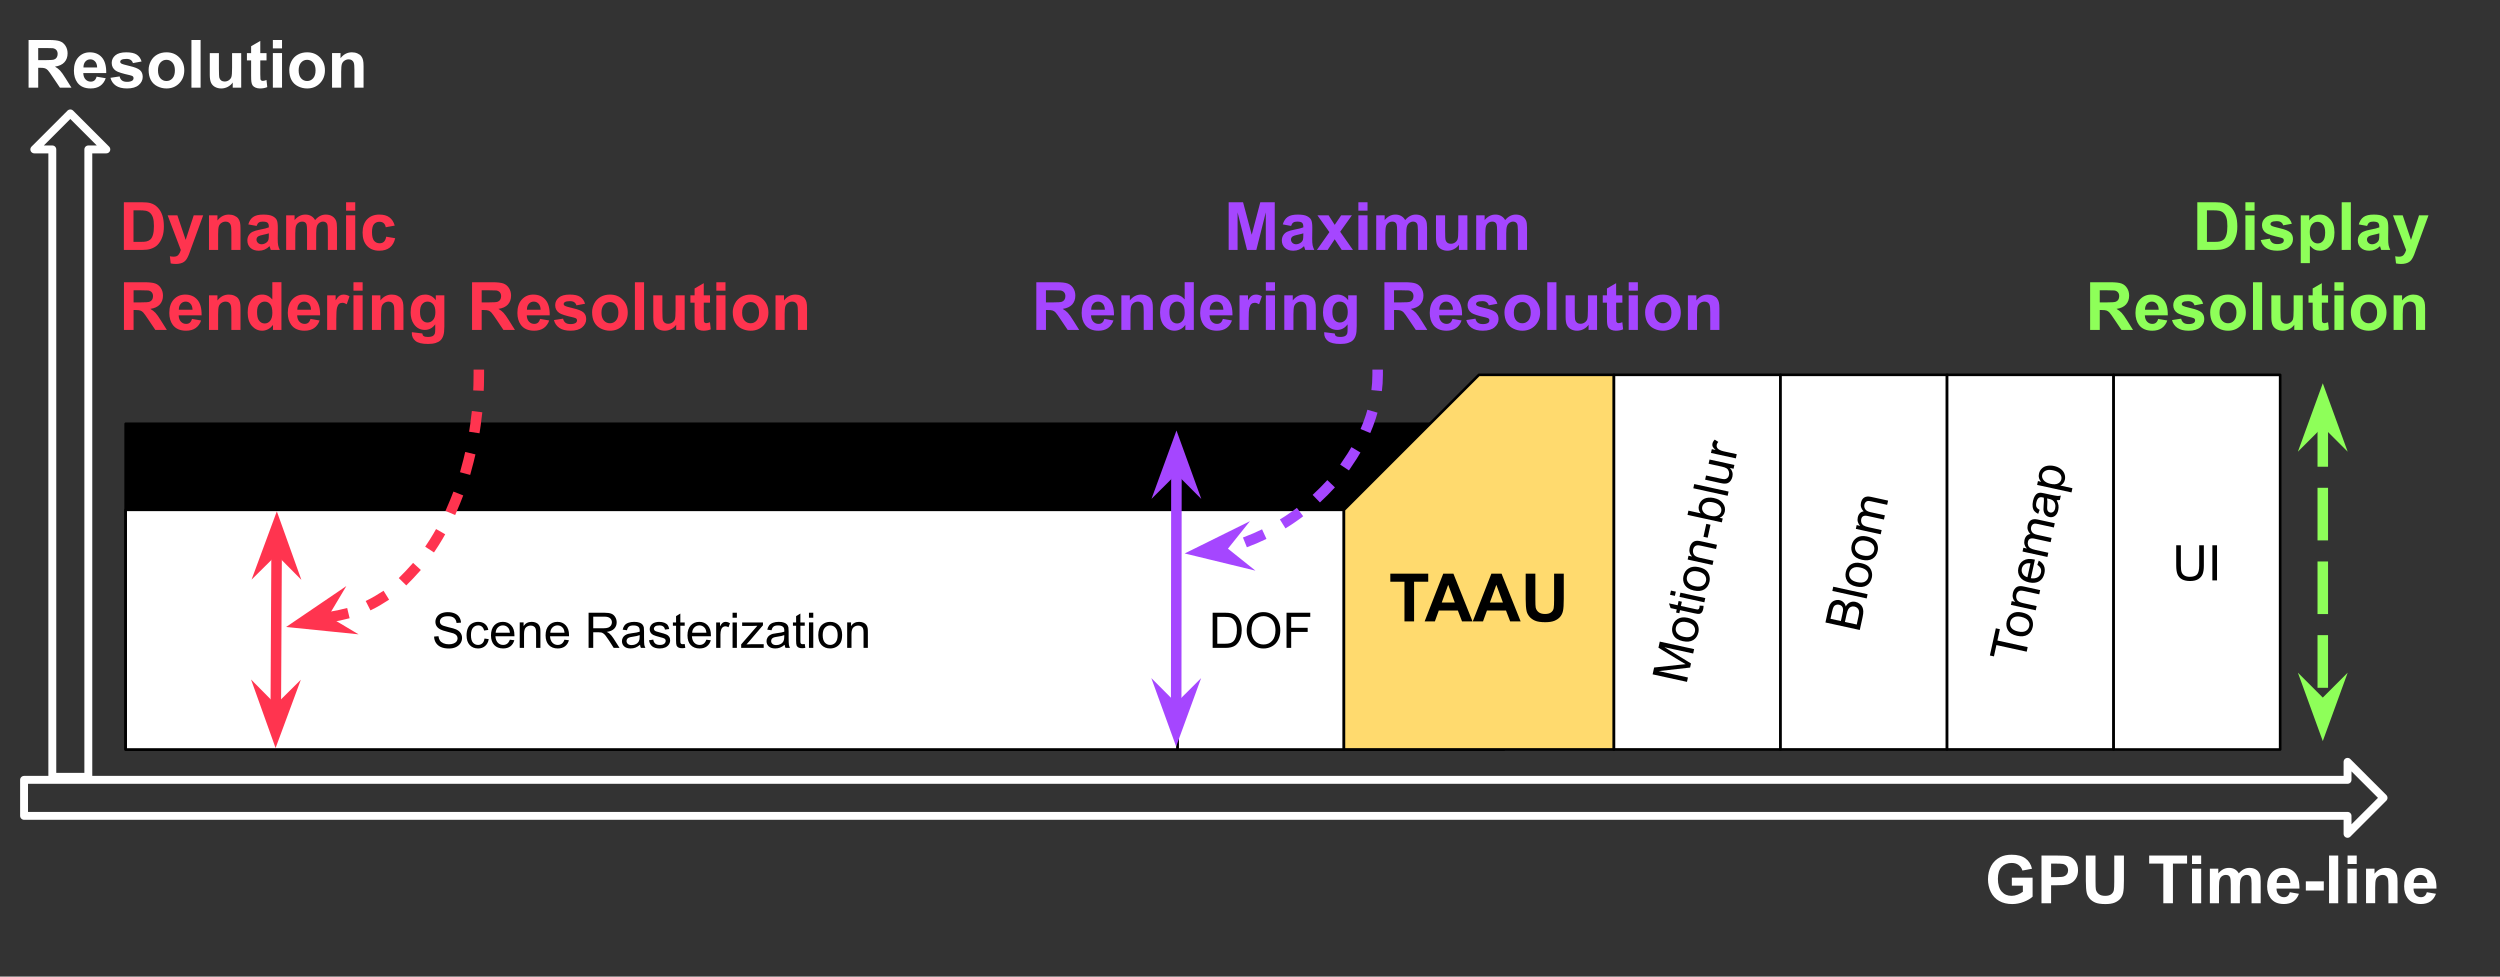 <svg version="1.1" viewBox="0.0 0.0 950.024 371.115" fill="none" stroke="none" stroke-linecap="square" stroke-miterlimit="10" xmlns:xlink="http://www.w3.org/1999/xlink" xmlns="http://www.w3.org/2000/svg"><rect x="0.0" y="0.0" width="950.024" height="371.115" fill="#333333" stroke="none"/><clipPath id="p.0"><path d="m0 0l950.024 0l0 371.115l-950.024 0l0 -371.115z" clip-rule="nonzero"/></clipPath><g clip-path="url(#p.0)"><path fill="#000000" fill-opacity="0.0" d="m0 0l950.024 0l0 371.115l-950.024 0z" fill-rule="evenodd"/><path fill="#000000" d="m47.756 161.047l523.78 0l0 123.78l-523.78 0z" fill-rule="evenodd"/><path stroke="#000000" stroke-width="1.0" stroke-linejoin="round" stroke-linecap="butt" d="m47.756 161.047l523.78 0l0 123.78l-523.78 0z" fill-rule="evenodd"/><path fill="#000000" fill-opacity="0.0" d="m19.879 295.189l0 -238.409l-6.843 0l13.685 -13.685l13.685 13.685l-6.843 0l0 238.409z" fill-rule="evenodd"/><path stroke="#ffffff" stroke-width="3.0" stroke-linejoin="round" stroke-linecap="butt" d="m19.879 295.189l0 -238.409l-6.843 0l13.685 -13.685l13.685 13.685l-6.843 0l0 238.409z" fill-rule="evenodd"/><path fill="#ffffff" d="m447.43 193.738l63.276 0l0 91.087l-63.276 0z" fill-rule="evenodd"/><path stroke="#000000" stroke-width="1.0" stroke-linejoin="round" stroke-linecap="butt" d="m447.43 193.738l63.276 0l0 91.087l-63.276 0z" fill-rule="evenodd"/><path fill="#000000" d="m460.816 246.201l0 -13.359l4.609 0q1.547 0 2.375 0.203q1.141 0.25 1.953 0.953q1.062 0.891 1.578 2.281q0.531 1.391 0.531 3.172q0 1.516 -0.359 2.703q-0.359 1.172 -0.922 1.938q-0.547 0.766 -1.203 1.219q-0.656 0.438 -1.594 0.672q-0.938 0.219 -2.141 0.219l-4.828 0zm1.766 -1.578l2.859 0q1.312 0 2.062 -0.234q0.75 -0.25 1.203 -0.703q0.625 -0.625 0.969 -1.688q0.359 -1.062 0.359 -2.578q0 -2.094 -0.688 -3.219q-0.688 -1.125 -1.672 -1.5q-0.703 -0.281 -2.281 -0.281l-2.812 0l0 10.203zm11.176 -4.922q0 -3.328 1.781 -5.203q1.781 -1.891 4.609 -1.891q1.844 0 3.328 0.891q1.484 0.875 2.266 2.469q0.781 1.578 0.781 3.578q0 2.031 -0.828 3.641q-0.812 1.594 -2.312 2.422q-1.5 0.828 -3.25 0.828q-1.875 0 -3.359 -0.906q-1.484 -0.922 -2.25 -2.5q-0.766 -1.578 -0.766 -3.328zm1.812 0.016q0 2.422 1.297 3.812q1.297 1.391 3.266 1.391q2.0 0 3.281 -1.406q1.281 -1.406 1.281 -3.984q0 -1.625 -0.547 -2.844q-0.547 -1.219 -1.609 -1.875q-1.062 -0.672 -2.375 -0.672q-1.891 0 -3.25 1.297q-1.344 1.281 -1.344 4.281zm13.324 6.484l0 -13.359l9.016 0l0 1.578l-7.25 0l0 4.141l6.266 0l0 1.578l-6.266 0l0 6.062l-1.766 0z" fill-rule="nonzero"/><path fill="#ffda6e" d="m510.701 284.808l0 -91.055l51.307 -51.307l51.307 0l0 142.362z" fill-rule="evenodd"/><path stroke="#000000" stroke-width="1.0" stroke-linejoin="round" stroke-linecap="butt" d="m510.701 284.808l0 -91.055l51.307 -51.307l51.307 0l0 142.362z" fill-rule="evenodd"/><path fill="#ffffff" d="m47.756 193.738l399.685 0l0 91.087l-399.685 0z" fill-rule="evenodd"/><path stroke="#000000" stroke-width="1.0" stroke-linejoin="round" stroke-linecap="butt" d="m47.756 193.738l399.685 0l0 91.087l-399.685 0z" fill-rule="evenodd"/><path fill="#000000" d="m164.963 241.904l1.656 -0.141q0.125 1.0 0.547 1.641q0.438 0.641 1.344 1.047q0.922 0.391 2.062 0.391q1.0 0 1.781 -0.297q0.781 -0.297 1.156 -0.812q0.375 -0.531 0.375 -1.156q0 -0.625 -0.375 -1.094q-0.359 -0.469 -1.188 -0.797q-0.547 -0.203 -2.391 -0.641q-1.828 -0.453 -2.562 -0.844q-0.969 -0.5 -1.438 -1.234q-0.469 -0.75 -0.469 -1.672q0 -1.0 0.578 -1.875q0.578 -0.891 1.672 -1.344q1.109 -0.453 2.453 -0.453q1.484 0 2.609 0.484q1.141 0.469 1.75 1.406q0.609 0.922 0.656 2.094l-1.688 0.125q-0.141 -1.266 -0.938 -1.906q-0.781 -0.656 -2.312 -0.656q-1.609 0 -2.344 0.594q-0.734 0.594 -0.734 1.422q0 0.719 0.531 1.172q0.5 0.469 2.656 0.969q2.156 0.484 2.953 0.844q1.172 0.531 1.719 1.359q0.562 0.828 0.562 1.906q0 1.062 -0.609 2.016q-0.609 0.938 -1.75 1.469q-1.141 0.516 -2.578 0.516q-1.812 0 -3.047 -0.531q-1.219 -0.531 -1.922 -1.594q-0.688 -1.062 -0.719 -2.406zm19.147 0.75l1.609 0.219q-0.266 1.656 -1.359 2.609q-1.078 0.938 -2.672 0.938q-1.984 0 -3.188 -1.297q-1.203 -1.297 -1.203 -3.719q0 -1.578 0.516 -2.75q0.516 -1.172 1.578 -1.75q1.062 -0.594 2.312 -0.594q1.578 0 2.578 0.797q1.0 0.797 1.281 2.266l-1.594 0.234q-0.234 -0.969 -0.812 -1.453q-0.578 -0.5 -1.391 -0.5q-1.234 0 -2.016 0.891q-0.781 0.891 -0.781 2.812q0 1.953 0.75 2.844q0.75 0.875 1.953 0.875q0.969 0 1.609 -0.594q0.656 -0.594 0.828 -1.828zm9.641 0.438l1.688 0.203q-0.406 1.484 -1.484 2.312q-1.078 0.812 -2.766 0.812q-2.125 0 -3.375 -1.297q-1.234 -1.312 -1.234 -3.672q0 -2.453 1.25 -3.797q1.266 -1.344 3.266 -1.344q1.938 0 3.156 1.328q1.234 1.312 1.234 3.703q0 0.156 0 0.438l-7.219 0q0.094 1.594 0.906 2.453q0.812 0.844 2.016 0.844q0.906 0 1.547 -0.469q0.641 -0.484 1.016 -1.516zm-5.391 -2.656l5.406 0q-0.109 -1.219 -0.625 -1.828q-0.781 -0.953 -2.031 -0.953q-1.125 0 -1.906 0.766q-0.766 0.75 -0.844 2.016zm9.141 5.766l0 -9.672l1.469 0l0 1.375q1.062 -1.594 3.078 -1.594q0.875 0 1.609 0.312q0.734 0.312 1.094 0.828q0.375 0.5 0.516 1.203q0.094 0.453 0.094 1.594l0 5.953l-1.641 0l0 -5.891q0 -1.0 -0.203 -1.484q-0.188 -0.5 -0.672 -0.797q-0.484 -0.297 -1.141 -0.297q-1.047 0 -1.812 0.672q-0.75 0.656 -0.75 2.516l0 5.281l-1.641 0zm17.001 -3.109l1.688 0.203q-0.406 1.484 -1.484 2.312q-1.078 0.812 -2.766 0.812q-2.125 0 -3.375 -1.297q-1.234 -1.312 -1.234 -3.672q0 -2.453 1.25 -3.797q1.266 -1.344 3.266 -1.344q1.938 0 3.156 1.328q1.234 1.312 1.234 3.703q0 0.156 0 0.438l-7.219 0q0.094 1.594 0.906 2.453q0.812 0.844 2.016 0.844q0.906 0 1.547 -0.469q0.641 -0.484 1.016 -1.516zm-5.391 -2.656l5.406 0q-0.109 -1.219 -0.625 -1.828q-0.781 -0.953 -2.031 -0.953q-1.125 0 -1.906 0.766q-0.766 0.75 -0.844 2.016zm14.559 5.766l0 -13.359l5.922 0q1.781 0 2.703 0.359q0.938 0.359 1.484 1.281q0.562 0.906 0.562 2.016q0 1.406 -0.922 2.391q-0.922 0.969 -2.844 1.234q0.703 0.344 1.078 0.672q0.766 0.703 1.453 1.766l2.328 3.641l-2.219 0l-1.766 -2.781q-0.781 -1.203 -1.281 -1.828q-0.5 -0.641 -0.906 -0.891q-0.391 -0.266 -0.797 -0.359q-0.297 -0.078 -0.984 -0.078l-2.047 0l0 5.938l-1.766 0zm1.766 -7.453l3.797 0q1.219 0 1.891 -0.25q0.688 -0.266 1.047 -0.812q0.359 -0.547 0.359 -1.188q0 -0.953 -0.688 -1.562q-0.688 -0.609 -2.188 -0.609l-4.219 0l0 4.422zm17.785 6.266q-0.922 0.766 -1.766 1.094q-0.828 0.312 -1.797 0.312q-1.594 0 -2.453 -0.781q-0.859 -0.781 -0.859 -1.984q0 -0.719 0.328 -1.297q0.328 -0.594 0.844 -0.938q0.531 -0.359 1.188 -0.547q0.469 -0.125 1.453 -0.25q1.984 -0.234 2.922 -0.562q0.016 -0.344 0.016 -0.422q0 -1.0 -0.469 -1.422q-0.625 -0.547 -1.875 -0.547q-1.156 0 -1.703 0.406q-0.547 0.406 -0.812 1.422l-1.609 -0.219q0.219 -1.016 0.719 -1.641q0.5 -0.641 1.453 -0.984q0.953 -0.344 2.188 -0.344q1.25 0 2.016 0.297q0.781 0.281 1.141 0.734q0.375 0.438 0.516 1.109q0.078 0.422 0.078 1.516l0 2.188q0 2.281 0.109 2.891q0.109 0.594 0.406 1.156l-1.703 0q-0.266 -0.516 -0.328 -1.188zm-0.141 -3.672q-0.891 0.375 -2.672 0.625q-1.016 0.141 -1.438 0.328q-0.422 0.188 -0.656 0.531q-0.219 0.344 -0.219 0.781q0 0.656 0.5 1.094q0.5 0.438 1.453 0.438q0.938 0 1.672 -0.406q0.75 -0.422 1.094 -1.141q0.266 -0.562 0.266 -1.641l0 -0.609zm3.548 1.969l1.625 -0.25q0.125 0.969 0.75 1.5q0.625 0.516 1.75 0.516q1.125 0 1.672 -0.453q0.547 -0.469 0.547 -1.094q0 -0.547 -0.484 -0.875q-0.328 -0.219 -1.672 -0.547q-1.812 -0.469 -2.516 -0.797q-0.688 -0.328 -1.047 -0.906q-0.359 -0.594 -0.359 -1.312q0 -0.641 0.297 -1.188q0.297 -0.562 0.812 -0.922q0.375 -0.281 1.031 -0.469q0.672 -0.203 1.422 -0.203q1.141 0 2.0 0.328q0.859 0.328 1.266 0.891q0.422 0.562 0.578 1.5l-1.609 0.219q-0.109 -0.75 -0.641 -1.172q-0.516 -0.422 -1.469 -0.422q-1.141 0 -1.625 0.375q-0.469 0.375 -0.469 0.875q0 0.312 0.188 0.578q0.203 0.266 0.641 0.438q0.234 0.094 1.438 0.422q1.75 0.453 2.438 0.75q0.688 0.297 1.078 0.859q0.391 0.562 0.391 1.406q0 0.828 -0.484 1.547q-0.469 0.719 -1.375 1.125q-0.906 0.391 -2.047 0.391q-1.875 0 -2.875 -0.781q-0.984 -0.781 -1.25 -2.328zm13.562 1.422l0.234 1.453q-0.688 0.141 -1.234 0.141q-0.891 0 -1.391 -0.281q-0.484 -0.281 -0.688 -0.734q-0.203 -0.469 -0.203 -1.938l0 -5.578l-1.203 0l0 -1.266l1.203 0l0 -2.391l1.625 -0.984l0 3.375l1.656 0l0 1.266l-1.656 0l0 5.672q0 0.688 0.078 0.891q0.094 0.203 0.281 0.328q0.203 0.109 0.578 0.109q0.266 0 0.719 -0.062zm8.23 -1.641l1.688 0.203q-0.406 1.484 -1.484 2.312q-1.078 0.812 -2.766 0.812q-2.125 0 -3.375 -1.297q-1.234 -1.312 -1.234 -3.672q0 -2.453 1.25 -3.797q1.266 -1.344 3.266 -1.344q1.938 0 3.156 1.328q1.234 1.312 1.234 3.703q0 0.156 0 0.438l-7.219 0q0.094 1.594 0.906 2.453q0.812 0.844 2.016 0.844q0.906 0 1.547 -0.469q0.641 -0.484 1.016 -1.516zm-5.391 -2.656l5.406 0q-0.109 -1.219 -0.625 -1.828q-0.781 -0.953 -2.031 -0.953q-1.125 0 -1.906 0.766q-0.766 0.75 -0.844 2.016zm9.126 5.766l0 -9.672l1.469 0l0 1.469q0.562 -1.031 1.031 -1.359q0.484 -0.328 1.062 -0.328q0.828 0 1.688 0.531l-0.562 1.516q-0.609 -0.359 -1.203 -0.359q-0.547 0 -0.969 0.328q-0.422 0.328 -0.609 0.891q-0.281 0.875 -0.281 1.922l0 5.062l-1.625 0zm6.228 -11.469l0 -1.891l1.641 0l0 1.891l-1.641 0zm0 11.469l0 -9.672l1.641 0l0 9.672l-1.641 0zm3.27 0l0 -1.328l6.156 -7.078q-1.047 0.062 -1.844 0.062l-3.938 0l0 -1.328l7.906 0l0 1.078l-5.25 6.141l-1.0 1.125q1.094 -0.078 2.062 -0.078l4.469 0l0 1.406l-8.562 0zm16.516 -1.188q-0.922 0.766 -1.766 1.094q-0.828 0.312 -1.797 0.312q-1.594 0 -2.453 -0.781q-0.859 -0.781 -0.859 -1.984q0 -0.719 0.328 -1.297q0.328 -0.594 0.844 -0.938q0.531 -0.359 1.188 -0.547q0.469 -0.125 1.453 -0.25q1.984 -0.234 2.922 -0.562q0.016 -0.344 0.016 -0.422q0 -1.0 -0.469 -1.422q-0.625 -0.547 -1.875 -0.547q-1.156 0 -1.703 0.406q-0.547 0.406 -0.812 1.422l-1.609 -0.219q0.219 -1.016 0.719 -1.641q0.5 -0.641 1.453 -0.984q0.953 -0.344 2.188 -0.344q1.25 0 2.016 0.297q0.781 0.281 1.141 0.734q0.375 0.438 0.516 1.109q0.078 0.422 0.078 1.516l0 2.188q0 2.281 0.109 2.891q0.109 0.594 0.406 1.156l-1.703 0q-0.266 -0.516 -0.328 -1.188zm-0.141 -3.672q-0.891 0.375 -2.672 0.625q-1.016 0.141 -1.438 0.328q-0.422 0.188 -0.656 0.531q-0.219 0.344 -0.219 0.781q0 0.656 0.5 1.094q0.5 0.438 1.453 0.438q0.938 0 1.672 -0.406q0.75 -0.422 1.094 -1.141q0.266 -0.562 0.266 -1.641l0 -0.609zm7.782 3.391l0.234 1.453q-0.688 0.141 -1.234 0.141q-0.891 0 -1.391 -0.281q-0.484 -0.281 -0.688 -0.734q-0.203 -0.469 -0.203 -1.938l0 -5.578l-1.203 0l0 -1.266l1.203 0l0 -2.391l1.625 -0.984l0 3.375l1.656 0l0 1.266l-1.656 0l0 5.672q0 0.688 0.078 0.891q0.094 0.203 0.281 0.328q0.203 0.109 0.578 0.109q0.266 0 0.719 -0.062zm1.605 -10.0l0 -1.891l1.641 0l0 1.891l-1.641 0zm0 11.469l0 -9.672l1.641 0l0 9.672l-1.641 0zm3.535 -4.844q0 -2.688 1.484 -3.969q1.25 -1.078 3.047 -1.078q2.0 0 3.266 1.312q1.266 1.297 1.266 3.609q0 1.859 -0.562 2.938q-0.562 1.062 -1.641 1.656q-1.062 0.594 -2.328 0.594q-2.031 0 -3.281 -1.297q-1.25 -1.312 -1.25 -3.766zm1.688 0q0 1.859 0.797 2.797q0.812 0.922 2.047 0.922q1.219 0 2.031 -0.922q0.812 -0.938 0.812 -2.844q0 -1.797 -0.812 -2.719q-0.812 -0.922 -2.031 -0.922q-1.234 0 -2.047 0.922q-0.797 0.906 -0.797 2.766zm9.298 4.844l0 -9.672l1.469 0l0 1.375q1.062 -1.594 3.078 -1.594q0.875 0 1.609 0.312q0.734 0.312 1.094 0.828q0.375 0.5 0.516 1.203q0.094 0.453 0.094 1.594l0 5.953l-1.641 0l0 -5.891q0 -1.0 -0.203 -1.484q-0.188 -0.5 -0.672 -0.797q-0.484 -0.297 -1.141 -0.297q-1.047 0 -1.812 0.672q-0.75 0.656 -0.75 2.516l0 5.281l-1.641 0z" fill-rule="nonzero"/><path fill="#ffffff" d="m613.315 142.446l63.276 0l0 142.362l-63.276 0z" fill-rule="evenodd"/><path stroke="#000000" stroke-width="1.0" stroke-linejoin="round" stroke-linecap="butt" d="m613.315 142.446l63.276 0l0 142.362l-63.276 0z" fill-rule="evenodd"/><path fill="#000000" fill-opacity="0.0" d="m611.378 268.855l26.11 -119.433l41.039 8.976l-26.11 119.433z" fill-rule="evenodd"/><path fill="#000000" d="m641.064 259.114l-13.051 -2.855l0.567 -2.595l9.909 -1.064q1.391 -0.144 2.075 -0.202q-0.667 -0.386 -1.941 -1.144l-8.398 -5.116l0.507 -2.32l13.051 2.855l-0.364 1.664l-10.914 -2.387l10.086 6.173l-0.34 1.557l-11.937 1.34l11.112 2.431l-0.364 1.664zm-1.576 -15.469q-2.625 -0.574 -3.56 -2.298q-0.786 -1.452 -0.402 -3.207q0.427 -1.954 1.98 -2.91q1.537 -0.959 3.796 -0.465q1.816 0.397 2.75 1.177q0.918 0.777 1.268 1.957q0.353 1.165 0.083 2.401q-0.434 1.984 -1.968 2.928q-1.549 0.941 -3.946 0.417zm0.36 -1.649q1.816 0.397 2.902 -0.181q1.074 -0.597 1.338 -1.803q0.26 -1.191 -0.467 -2.181q-0.742 -0.994 -2.605 -1.401q-1.755 -0.384 -2.829 0.213q-1.074 0.597 -1.334 1.787q-0.264 1.206 0.463 2.197q0.715 0.972 2.532 1.369zm6.047 -11.857l1.47 0.082q-0.009 0.702 -0.126 1.236q-0.19 0.87 -0.572 1.298q-0.378 0.413 -0.864 0.515q-0.501 0.098 -1.936 -0.216l-5.449 -1.192l-0.257 1.175l-1.236 -0.27l0.257 -1.175l-2.335 -0.511l-0.615 -1.798l3.297 0.721l0.354 -1.618l1.236 0.27l-0.354 1.618l5.541 1.212q0.672 0.147 0.887 0.114q0.219 -0.048 0.381 -0.205q0.15 -0.175 0.23 -0.541q0.057 -0.26 0.092 -0.716zm-9.426 -3.705l-1.847 -0.404l0.35 -1.603l1.847 0.404l-0.35 1.603zm11.204 2.451l-9.449 -2.067l0.35 -1.603l9.449 2.067l-0.35 1.603zm-3.977 -4.489q-2.625 -0.574 -3.56 -2.298q-0.786 -1.452 -0.403 -3.207q0.427 -1.954 1.98 -2.91q1.537 -0.959 3.796 -0.465q1.816 0.397 2.75 1.177q0.918 0.777 1.268 1.957q0.353 1.165 0.083 2.401q-0.434 1.984 -1.968 2.928q-1.549 0.941 -3.946 0.417zm0.36 -1.649q1.816 0.397 2.902 -0.181q1.074 -0.597 1.338 -1.803q0.26 -1.191 -0.467 -2.181q-0.742 -0.994 -2.605 -1.401q-1.755 -0.384 -2.829 0.213q-1.074 0.597 -1.334 1.787q-0.264 1.206 0.463 2.197q0.715 0.972 2.532 1.369zm6.718 -8.048l-9.448 -2.067l0.314 -1.435l1.343 0.294q-1.33 -1.379 -0.9 -3.348q0.187 -0.855 0.649 -1.505q0.462 -0.651 1.043 -0.892q0.569 -0.26 1.285 -0.247q0.463 0.005 1.577 0.249l5.816 1.272l-0.35 1.603l-5.755 -1.259q-0.977 -0.214 -1.493 -0.119q-0.529 0.076 -0.922 0.486q-0.393 0.41 -0.534 1.051q-0.224 1.023 0.269 1.914q0.481 0.873 2.297 1.27l5.159 1.128l-0.35 1.603zm-1.844 -10.369l-1.603 -0.351l1.075 -4.915l1.603 0.351l-1.075 4.915zm5.707 -7.303l-0.324 1.481l-13.051 -2.855l0.35 -1.603l4.656 1.018q-1.043 -1.3 -0.7 -2.872q0.19 -0.87 0.711 -1.572q0.521 -0.702 1.273 -1.065q0.736 -0.367 1.697 -0.445q0.964 -0.093 1.987 0.131q2.427 0.531 3.491 2.027q1.068 1.481 0.697 3.175q-0.364 1.664 -1.978 2.318l1.191 0.26zm-4.796 -1.033q1.694 0.371 2.561 0.064q1.4 -0.478 1.684 -1.775q0.23 -1.053 -0.519 -2.017q-0.749 -0.964 -2.55 -1.357q-1.847 -0.404 -2.892 0.135q-1.045 0.539 -1.276 1.592q-0.227 1.038 0.519 2.017q0.749 0.964 2.474 1.341zm6.682 -7.592l-13.051 -2.855l0.35 -1.603l13.051 2.855l-0.35 1.603zm2.247 -10.277l-1.389 -0.304q1.362 1.45 0.949 3.342q-0.184 0.84 -0.664 1.502q-0.477 0.647 -1.043 0.892q-0.565 0.244 -1.297 0.228q-0.481 0.007 -1.519 -0.22l-5.846 -1.279l0.35 -1.603l5.236 1.145q1.252 0.274 1.718 0.264q0.659 -0.016 1.132 -0.424q0.473 -0.408 0.63 -1.126q0.157 -0.717 -0.073 -1.423q-0.241 -0.725 -0.811 -1.121q-0.584 -0.4 -1.79 -0.663l-5.068 -1.108l0.35 -1.603l9.448 2.067l-0.314 1.435zm0.861 -3.939l-9.448 -2.067l0.314 -1.435l1.435 0.314q-0.887 -0.77 -1.108 -1.298q-0.217 -0.543 -0.094 -1.108q0.177 -0.809 0.879 -1.535l1.361 0.873q-0.481 0.519 -0.608 1.099q-0.117 0.534 0.114 1.017q0.23 0.482 0.74 0.786q0.795 0.462 1.817 0.685l4.946 1.082l-0.347 1.588z" fill-rule="nonzero"/><path fill="#000000" fill-opacity="0.0" d="m500.885 202.812l122.268 0l0 50.079l-122.268 0z" fill-rule="evenodd"/><path fill="#000000" d="m533.709 236.132l0 -15.062l-5.375 0l0 -3.062l14.406 0l0 3.062l-5.375 0l0 15.062l-3.656 0zm25.857 0l-3.984 0l-1.578 -4.125l-7.25 0l-1.484 4.125l-3.891 0l7.062 -18.125l3.875 0l7.25 18.125zm-6.734 -7.172l-2.5 -6.734l-2.453 6.734l4.953 0zm25.026 7.172l-3.984 0l-1.578 -4.125l-7.25 0l-1.484 4.125l-3.891 0l7.062 -18.125l3.875 0l7.25 18.125zm-6.734 -7.172l-2.5 -6.734l-2.453 6.734l4.953 0zm8.651 -10.953l3.672 0l0 9.812q0 2.344 0.125 3.031q0.234 1.109 1.125 1.797q0.891 0.672 2.422 0.672q1.547 0 2.344 -0.641q0.797 -0.641 0.953 -1.562q0.156 -0.938 0.156 -3.078l0 -10.031l3.672 0l0 9.516q0 3.266 -0.297 4.625q-0.297 1.344 -1.094 2.266q-0.797 0.922 -2.141 1.484q-1.328 0.547 -3.484 0.547q-2.594 0 -3.938 -0.594q-1.344 -0.609 -2.125 -1.562q-0.781 -0.969 -1.031 -2.016q-0.359 -1.562 -0.359 -4.594l0 -9.672z" fill-rule="nonzero"/><path fill="#ffffff" d="m676.612 142.446l63.276 0l0 142.362l-63.276 0z" fill-rule="evenodd"/><path stroke="#000000" stroke-width="1.0" stroke-linejoin="round" stroke-linecap="butt" d="m676.612 142.446l63.276 0l0 142.362l-63.276 0z" fill-rule="evenodd"/><path fill="#ffffff" d="m739.908 142.446l63.276 0l0 142.362l-63.276 0z" fill-rule="evenodd"/><path stroke="#000000" stroke-width="1.0" stroke-linejoin="round" stroke-linecap="butt" d="m739.908 142.446l63.276 0l0 142.362l-63.276 0z" fill-rule="evenodd"/><path fill="#ffffff" d="m803.205 142.454l63.276 0l0 142.362l-63.276 0z" fill-rule="evenodd"/><path stroke="#000000" stroke-width="1.0" stroke-linejoin="round" stroke-linecap="butt" d="m803.205 142.454l63.276 0l0 142.362l-63.276 0z" fill-rule="evenodd"/><path fill="#000000" d="m835.717 207.196l1.766 0l0 7.719q0 2.016 -0.453 3.203q-0.453 1.188 -1.641 1.938q-1.188 0.734 -3.125 0.734q-1.875 0 -3.078 -0.641q-1.188 -0.656 -1.703 -1.875q-0.5 -1.234 -0.5 -3.359l0 -7.719l1.766 0l0 7.719q0 1.734 0.312 2.562q0.328 0.812 1.109 1.266q0.797 0.453 1.938 0.453q1.953 0 2.781 -0.891q0.828 -0.891 0.828 -3.391l0 -7.719zm5.004 13.359l0 -13.359l1.766 0l0 13.359l-1.766 0z" fill-rule="nonzero"/><path fill="#000000" fill-opacity="0.0" d="m672.738 268.863l26.11 -119.433l41.039 8.976l-26.11 119.433z" fill-rule="evenodd"/><path fill="#000000" d="m706.735 239.401l-13.051 -2.855l1.071 -4.9q0.327 -1.496 0.921 -2.31q0.594 -0.814 1.528 -1.137q0.938 -0.339 1.838 -0.142q0.839 0.184 1.487 0.805q0.636 0.603 0.878 1.616q0.608 -1.099 1.588 -1.556q0.98 -0.457 2.109 -0.21q0.916 0.2 1.623 0.771q0.695 0.552 0.996 1.225q0.304 0.658 0.346 1.563q0.027 0.902 -0.247 2.153l-1.088 4.976zm-7.191 -3.396l0.614 -2.809q0.254 -1.16 0.223 -1.679q-0.055 -0.7 -0.439 -1.136q-0.385 -0.436 -1.071 -0.586q-0.641 -0.14 -1.2 0.073q-0.57 0.195 -0.88 0.735q-0.31 0.54 -0.617 1.944l-0.567 2.595l3.938 0.861zm6.029 1.319l0.707 -3.236q0.184 -0.84 0.196 -1.189q0.023 -0.619 -0.134 -1.069q-0.169 -0.469 -0.586 -0.832q-0.416 -0.363 -1.042 -0.5q-0.733 -0.16 -1.35 0.105q-0.614 0.249 -0.975 0.874q-0.372 0.606 -0.646 1.858l-0.657 3.007l4.488 0.982zm3.782 -9.911l-13.051 -2.855l0.35 -1.603l13.051 2.855l-0.35 1.603zm-3.967 -4.535q-2.625 -0.574 -3.56 -2.298q-0.786 -1.452 -0.403 -3.207q0.427 -1.954 1.98 -2.91q1.537 -0.959 3.796 -0.465q1.816 0.397 2.75 1.177q0.918 0.777 1.268 1.957q0.353 1.165 0.083 2.401q-0.434 1.984 -1.968 2.928q-1.549 0.941 -3.946 0.417zm0.36 -1.649q1.816 0.397 2.902 -0.181q1.074 -0.597 1.338 -1.803q0.26 -1.191 -0.467 -2.181q-0.742 -0.994 -2.605 -1.401q-1.755 -0.384 -2.829 0.213q-1.074 0.597 -1.334 1.787q-0.264 1.206 0.463 2.197q0.715 0.972 2.532 1.369zm1.856 -8.488q-2.625 -0.574 -3.56 -2.298q-0.786 -1.452 -0.402 -3.207q0.427 -1.954 1.98 -2.91q1.537 -0.959 3.796 -0.465q1.816 0.397 2.75 1.177q0.918 0.777 1.268 1.957q0.353 1.165 0.083 2.401q-0.434 1.984 -1.968 2.928q-1.549 0.941 -3.946 0.417zm0.36 -1.649q1.816 0.397 2.903 -0.181q1.074 -0.597 1.338 -1.803q0.26 -1.191 -0.467 -2.181q-0.742 -0.994 -2.605 -1.401q-1.755 -0.384 -2.83 0.213q-1.074 0.597 -1.334 1.787q-0.264 1.206 0.463 2.197q0.715 0.972 2.532 1.369zm6.718 -8.048l-9.449 -2.067l0.314 -1.435l1.328 0.29q-0.605 -0.596 -0.857 -1.419q-0.264 -0.841 -0.06 -1.773q0.23 -1.053 0.82 -1.628q0.574 -0.578 1.413 -0.683q-1.402 -1.49 -1.011 -3.276q0.31 -1.42 1.252 -1.997q0.945 -0.593 2.563 -0.239l6.487 1.419l-0.35 1.603l-5.953 -1.302q-0.962 -0.21 -1.407 -0.148q-0.461 0.059 -0.81 0.415q-0.35 0.355 -0.47 0.905q-0.217 0.992 0.311 1.795q0.513 0.8 1.963 1.117l5.495 1.202l-0.35 1.603l-6.136 -1.342q-1.068 -0.234 -1.69 0.046q-0.621 0.28 -0.815 1.165q-0.147 0.672 0.077 1.328q0.224 0.657 0.854 1.067q0.633 0.394 1.931 0.678l4.9 1.072l-0.35 1.603z" fill-rule="nonzero"/><path fill="#000000" fill-opacity="0.0" d="m737.971 268.855l26.11 -119.433l41.039 8.976l-26.11 119.433z" fill-rule="evenodd"/><path fill="#000000" d="m770.164 247.646l-11.509 -2.517l-0.941 4.305l-1.542 -0.337l2.259 -10.334l1.542 0.337l-0.941 4.305l11.509 2.517l-0.377 1.725zm-3.641 -6.025q-2.625 -0.574 -3.56 -2.298q-0.786 -1.452 -0.402 -3.207q0.427 -1.954 1.98 -2.91q1.537 -0.959 3.796 -0.465q1.816 0.397 2.75 1.177q0.918 0.777 1.268 1.957q0.353 1.165 0.083 2.401q-0.434 1.984 -1.968 2.928q-1.549 0.941 -3.946 0.417zm0.36 -1.649q1.816 0.397 2.903 -0.181q1.074 -0.597 1.338 -1.803q0.26 -1.191 -0.467 -2.181q-0.742 -0.994 -2.605 -1.401q-1.755 -0.384 -2.83 0.213q-1.074 0.597 -1.334 1.787q-0.264 1.206 0.463 2.197q0.715 0.972 2.532 1.369zm6.718 -8.048l-9.449 -2.067l0.314 -1.435l1.343 0.294q-1.33 -1.379 -0.9 -3.348q0.187 -0.855 0.649 -1.505q0.462 -0.651 1.043 -0.892q0.569 -0.26 1.285 -0.247q0.463 0.005 1.577 0.249l5.816 1.272l-0.35 1.603l-5.755 -1.259q-0.977 -0.214 -1.493 -0.119q-0.529 0.076 -0.922 0.486q-0.393 0.41 -0.534 1.051q-0.224 1.023 0.269 1.914q0.481 0.873 2.297 1.27l5.159 1.128l-0.35 1.603zm0.593 -17.273l0.559 -1.605q1.363 0.714 1.942 1.944q0.563 1.227 0.203 2.875q-0.454 2.076 -1.988 3.02q-1.546 0.925 -3.851 0.421q-2.396 -0.524 -3.442 -2.032q-1.042 -1.524 -0.615 -3.477q0.414 -1.893 1.972 -2.8q1.546 -0.925 3.881 -0.415q0.153 0.033 0.427 0.093l-1.542 7.052q1.577 0.249 2.59 -0.361q0.998 -0.613 1.255 -1.789q0.194 -0.885 -0.128 -1.611q-0.336 -0.729 -1.264 -1.316zm-3.746 4.699l1.155 -5.282q-1.214 -0.154 -1.919 0.22q-1.098 0.56 -1.365 1.781q-0.24 1.099 0.341 2.026q0.569 0.908 1.789 1.255zm7.585 -7.698l-9.448 -2.067l0.314 -1.435l1.328 0.29q-0.605 -0.596 -0.857 -1.419q-0.264 -0.841 -0.06 -1.773q0.23 -1.053 0.82 -1.628q0.574 -0.578 1.413 -0.683q-1.402 -1.49 -1.011 -3.276q0.31 -1.42 1.252 -1.997q0.945 -0.593 2.563 -0.239l6.487 1.419l-0.35 1.603l-5.953 -1.302q-0.962 -0.21 -1.407 -0.148q-0.461 0.059 -0.81 0.415q-0.35 0.355 -0.47 0.905q-0.217 0.992 0.311 1.795q0.513 0.8 1.963 1.117l5.495 1.202l-0.35 1.603l-6.136 -1.342q-1.068 -0.234 -1.69 0.046q-0.621 0.28 -0.815 1.165q-0.147 0.672 0.077 1.328q0.224 0.657 0.854 1.067q0.633 0.394 1.931 0.678l4.9 1.072l-0.35 1.603zm3.507 -21.603q0.551 1.064 0.691 1.959q0.128 0.876 -0.078 1.822q-0.34 1.557 -1.287 2.23q-0.947 0.673 -2.122 0.416q-0.702 -0.154 -1.197 -0.598q-0.51 -0.447 -0.736 -1.025q-0.238 -0.596 -0.281 -1.277q-0.022 -0.485 0.066 -1.473q0.195 -1.989 0.075 -2.975q-0.332 -0.089 -0.409 -0.105q-0.977 -0.214 -1.489 0.154q-0.668 0.494 -0.935 1.715q-0.247 1.13 0.033 1.751q0.28 0.621 1.216 1.098l-0.557 1.525q-0.945 -0.431 -1.449 -1.053q-0.519 -0.625 -0.651 -1.63q-0.132 -1.005 0.131 -2.21q0.267 -1.221 0.721 -1.906q0.442 -0.703 0.961 -0.957q0.508 -0.273 1.194 -0.267q0.429 0.014 1.497 0.248l2.137 0.467q2.229 0.487 2.847 0.511q0.603 0.02 1.216 -0.15l-0.364 1.664q-0.56 0.149 -1.23 0.067zm-3.617 -0.647q0.176 0.95 0.04 2.744q-0.08 1.022 0.013 1.474q0.093 0.452 0.379 0.755q0.289 0.287 0.716 0.381q0.641 0.14 1.175 -0.255q0.534 -0.395 0.738 -1.326q0.2 -0.916 -0.04 -1.72q-0.252 -0.823 -0.881 -1.312q-0.493 -0.38 -1.546 -0.61l-0.595 -0.13zm9.263 -2.277l-13.066 -2.858l0.317 -1.45l1.221 0.267q-0.604 -0.676 -0.815 -1.394q-0.223 -0.737 -0.019 -1.668q0.264 -1.206 1.09 -1.985q0.814 -0.798 2.062 -1.02q1.233 -0.226 2.591 0.071q1.45 0.317 2.497 1.09q1.047 0.773 1.456 1.902q0.394 1.126 0.153 2.225q-0.174 0.794 -0.649 1.361q-0.476 0.568 -1.082 0.851l4.595 1.005l-0.35 1.603zm-7.971 -3.263q1.816 0.397 2.862 -0.142q1.034 -0.558 1.26 -1.596q0.234 -1.069 -0.5 -2.029q-0.749 -0.964 -2.642 -1.378q-1.801 -0.394 -2.865 0.157q-1.061 0.536 -1.288 1.574q-0.224 1.023 0.565 2.027q0.776 0.985 2.608 1.386z" fill-rule="nonzero"/><path fill="#000000" fill-opacity="0.0" d="m9.144 296.349l882.945 0l0 -6.843l13.685 13.685l-13.685 13.685l0 -6.843l-882.945 0z" fill-rule="evenodd"/><path stroke="#ffffff" stroke-width="3.0" stroke-linejoin="round" stroke-linecap="butt" d="m9.144 296.349l882.945 0l0 -6.843l13.685 13.685l-13.685 13.685l0 -6.843l-882.945 0z" fill-rule="evenodd"/><path fill="#000000" fill-opacity="0.0" d="m731.095 309.921l218.929 0l0 50.079l-218.929 0z" fill-rule="evenodd"/><path fill="#ffffff" d="m764.517 336.569l0 -3.047l7.891 0l0 7.219q-1.156 1.109 -3.344 1.969q-2.172 0.844 -4.422 0.844q-2.844 0 -4.953 -1.188q-2.109 -1.203 -3.172 -3.422q-1.062 -2.219 -1.062 -4.828q0 -2.828 1.188 -5.031q1.188 -2.203 3.469 -3.375q1.75 -0.906 4.344 -0.906q3.375 0 5.266 1.422q1.906 1.406 2.453 3.906l-3.641 0.688q-0.391 -1.344 -1.453 -2.109q-1.047 -0.781 -2.625 -0.781q-2.406 0 -3.828 1.531q-1.406 1.516 -1.406 4.5q0 3.234 1.438 4.859q1.438 1.609 3.75 1.609q1.156 0 2.312 -0.453q1.156 -0.453 1.984 -1.094l0 -2.312l-4.188 0zm11.264 6.672l0 -18.125l5.875 0q3.344 0 4.359 0.266q1.547 0.406 2.594 1.781q1.062 1.359 1.062 3.531q0 1.656 -0.609 2.797q-0.609 1.141 -1.547 1.797q-0.922 0.641 -1.891 0.859q-1.312 0.25 -3.797 0.25l-2.391 0l0 6.844l-3.656 0zm3.656 -15.062l0 5.141l2.0 0q2.172 0 2.891 -0.281q0.734 -0.281 1.141 -0.891q0.422 -0.609 0.422 -1.406q0 -1.0 -0.578 -1.641q-0.578 -0.641 -1.469 -0.797q-0.656 -0.125 -2.641 -0.125l-1.766 0zm13.206 -3.062l3.672 0l0 9.812q0 2.344 0.125 3.031q0.234 1.109 1.125 1.797q0.891 0.672 2.422 0.672q1.547 0 2.344 -0.641q0.797 -0.641 0.953 -1.562q0.156 -0.938 0.156 -3.078l0 -10.031l3.672 0l0 9.516q0 3.266 -0.297 4.625q-0.297 1.344 -1.094 2.266q-0.797 0.922 -2.141 1.484q-1.328 0.547 -3.484 0.547q-2.594 0 -3.938 -0.594q-1.344 -0.609 -2.125 -1.562q-0.781 -0.969 -1.031 -2.016q-0.359 -1.562 -0.359 -4.594l0 -9.672zm29.438 18.125l0 -15.062l-5.375 0l0 -3.062l14.406 0l0 3.062l-5.375 0l0 15.062l-3.656 0zm10.904 -14.922l0 -3.203l3.484 0l0 3.203l-3.484 0zm0 14.922l0 -13.141l3.484 0l0 13.141l-3.484 0zm6.787 -13.141l3.203 0l0 1.797q1.719 -2.094 4.094 -2.094q1.25 0 2.172 0.531q0.938 0.516 1.531 1.562q0.875 -1.047 1.875 -1.562q1.0 -0.531 2.141 -0.531q1.438 0 2.438 0.594q1.0 0.594 1.5 1.719q0.359 0.844 0.359 2.734l0 8.391l-3.469 0l0 -7.5q0 -1.969 -0.359 -2.531q-0.484 -0.734 -1.484 -0.734q-0.734 0 -1.375 0.453q-0.641 0.438 -0.938 1.297q-0.281 0.859 -0.281 2.703l0 6.312l-3.469 0l0 -7.203q0 -1.906 -0.188 -2.469q-0.188 -0.562 -0.578 -0.828q-0.391 -0.266 -1.047 -0.266q-0.812 0 -1.453 0.438q-0.641 0.422 -0.922 1.234q-0.281 0.812 -0.281 2.719l0 6.375l-3.469 0l0 -13.141zm30.38 8.953l3.469 0.594q-0.672 1.906 -2.109 2.906q-1.438 0.984 -3.609 0.984q-3.422 0 -5.062 -2.234q-1.312 -1.797 -1.312 -4.531q0 -3.266 1.703 -5.109q1.719 -1.859 4.328 -1.859q2.922 0 4.609 1.938q1.703 1.938 1.641 5.938l-8.719 0q0.047 1.547 0.844 2.406q0.812 0.859 2.0 0.859q0.828 0 1.375 -0.438q0.562 -0.453 0.844 -1.453zm0.203 -3.5q-0.047 -1.516 -0.797 -2.297q-0.734 -0.781 -1.797 -0.781q-1.125 0 -1.875 0.828q-0.734 0.828 -0.734 2.25l5.203 0zm5.883 2.859l0 -3.484l6.828 0l0 3.484l-6.828 0zm8.825 4.828l0 -18.125l3.484 0l0 18.125l-3.484 0zm7.037 -14.922l0 -3.203l3.484 0l0 3.203l-3.484 0zm0 14.922l0 -13.141l3.484 0l0 13.141l-3.484 0zm18.99 0l-3.469 0l0 -6.703q0 -2.125 -0.234 -2.75q-0.219 -0.625 -0.719 -0.969q-0.5 -0.344 -1.203 -0.344q-0.906 0 -1.625 0.5q-0.719 0.484 -0.984 1.297q-0.266 0.812 -0.266 3.016l0 5.953l-3.469 0l0 -13.141l3.219 0l0 1.938q1.719 -2.234 4.328 -2.234q1.156 0 2.109 0.422q0.953 0.406 1.438 1.062q0.484 0.641 0.672 1.453q0.203 0.812 0.203 2.344l0 8.156zm11.128 -4.188l3.469 0.594q-0.672 1.906 -2.109 2.906q-1.438 0.984 -3.609 0.984q-3.422 0 -5.062 -2.234q-1.312 -1.797 -1.312 -4.531q0 -3.266 1.703 -5.109q1.719 -1.859 4.328 -1.859q2.922 0 4.609 1.938q1.703 1.938 1.641 5.938l-8.719 0q0.047 1.547 0.844 2.406q0.812 0.859 2.0 0.859q0.828 0 1.375 -0.438q0.562 -0.453 0.844 -1.453zm0.203 -3.5q-0.047 -1.516 -0.797 -2.297q-0.734 -0.781 -1.797 -0.781q-1.125 0 -1.875 0.828q-0.734 0.828 -0.734 2.25l5.203 0z" fill-rule="nonzero"/><path fill="#000000" fill-opacity="0.0" d="m0 0l209.921 0l0 50.079l-209.921 0z" fill-rule="evenodd"/><path fill="#ffffff" d="m10.859 33.32l0 -18.125l7.703 0q2.906 0 4.219 0.484q1.312 0.484 2.109 1.734q0.797 1.25 0.797 2.859q0 2.047 -1.203 3.375q-1.203 1.328 -3.594 1.672q1.188 0.688 1.953 1.516q0.781 0.828 2.094 2.953l2.219 3.531l-4.375 0l-2.656 -3.938q-1.406 -2.125 -1.922 -2.672q-0.516 -0.547 -1.109 -0.75q-0.578 -0.203 -1.828 -0.203l-0.75 0l0 7.562l-3.656 0zm3.656 -10.469l2.703 0q2.641 0 3.297 -0.219q0.656 -0.219 1.016 -0.766q0.375 -0.547 0.375 -1.359q0 -0.922 -0.484 -1.484q-0.484 -0.562 -1.375 -0.703q-0.453 -0.062 -2.672 -0.062l-2.859 0l0 4.594zm22.197 6.281l3.469 0.594q-0.672 1.906 -2.109 2.906q-1.438 0.984 -3.609 0.984q-3.422 0 -5.062 -2.234q-1.312 -1.797 -1.312 -4.531q0 -3.266 1.703 -5.109q1.719 -1.859 4.328 -1.859q2.922 0 4.609 1.938q1.703 1.938 1.641 5.938l-8.719 0q0.047 1.547 0.844 2.406q0.812 0.859 2.0 0.859q0.828 0 1.375 -0.438q0.562 -0.453 0.844 -1.453zm0.203 -3.5q-0.047 -1.516 -0.797 -2.297q-0.734 -0.781 -1.797 -0.781q-1.125 0 -1.875 0.828q-0.734 0.828 -0.734 2.25l5.203 0zm5.055 3.938l3.484 -0.531q0.219 1.016 0.906 1.547q0.688 0.516 1.906 0.516q1.344 0 2.031 -0.484q0.453 -0.359 0.453 -0.938q0 -0.391 -0.25 -0.656q-0.25 -0.234 -1.156 -0.453q-4.203 -0.922 -5.328 -1.688q-1.562 -1.062 -1.562 -2.969q0 -1.703 1.344 -2.859q1.344 -1.172 4.188 -1.172q2.688 0 4.0 0.891q1.312 0.875 1.812 2.594l-3.281 0.609q-0.219 -0.766 -0.812 -1.172q-0.578 -0.422 -1.656 -0.422q-1.375 0 -1.969 0.391q-0.406 0.266 -0.406 0.703q0 0.375 0.359 0.625q0.469 0.344 3.234 0.984q2.781 0.625 3.891 1.547q1.078 0.922 1.078 2.578q0 1.812 -1.516 3.109q-1.5 1.297 -4.453 1.297q-2.688 0 -4.25 -1.078q-1.562 -1.094 -2.047 -2.969zm14.508 -3.0q0 -1.734 0.844 -3.344q0.859 -1.625 2.422 -2.484q1.562 -0.859 3.5 -0.859q2.984 0 4.875 1.938q1.906 1.938 1.906 4.891q0 2.984 -1.922 4.953q-1.922 1.953 -4.844 1.953q-1.797 0 -3.438 -0.812q-1.641 -0.812 -2.5 -2.391q-0.844 -1.578 -0.844 -3.844zm3.562 0.188q0 1.953 0.922 3.0q0.938 1.031 2.297 1.031q1.359 0 2.281 -1.031q0.922 -1.047 0.922 -3.031q0 -1.922 -0.922 -2.953q-0.922 -1.047 -2.281 -1.047q-1.359 0 -2.297 1.047q-0.922 1.031 -0.922 2.984zm12.706 6.562l0 -18.125l3.484 0l0 18.125l-3.484 0zm15.693 0l0 -1.969q-0.719 1.047 -1.891 1.656q-1.172 0.609 -2.469 0.609q-1.328 0 -2.375 -0.578q-1.047 -0.578 -1.516 -1.625q-0.469 -1.062 -0.469 -2.922l0 -8.312l3.469 0l0 6.047q0 2.766 0.188 3.391q0.203 0.625 0.703 1.0q0.5 0.359 1.281 0.359q0.891 0 1.594 -0.484q0.719 -0.5 0.969 -1.219q0.266 -0.734 0.266 -3.547l0 -5.547l3.469 0l0 13.141l-3.219 0zm12.846 -13.141l0 2.781l-2.375 0l0 5.281q0 1.609 0.062 1.875q0.078 0.266 0.312 0.453q0.234 0.172 0.594 0.172q0.469 0 1.391 -0.344l0.297 2.703q-1.219 0.516 -2.75 0.516q-0.938 0 -1.688 -0.312q-0.75 -0.312 -1.109 -0.812q-0.359 -0.5 -0.484 -1.359q-0.109 -0.609 -0.109 -2.453l0 -5.719l-1.594 0l0 -2.781l1.594 0l0 -2.609l3.484 -2.016l0 4.625l2.375 0zm2.403 -1.781l0 -3.203l3.484 0l0 3.203l-3.484 0zm0 14.922l0 -13.141l3.484 0l0 13.141l-3.484 0zm6.24 -6.75q0 -1.734 0.844 -3.344q0.859 -1.625 2.422 -2.484q1.562 -0.859 3.5 -0.859q2.984 0 4.875 1.938q1.906 1.938 1.906 4.891q0 2.984 -1.922 4.953q-1.922 1.953 -4.844 1.953q-1.797 0 -3.438 -0.812q-1.641 -0.812 -2.5 -2.391q-0.844 -1.578 -0.844 -3.844zm3.562 0.188q0 1.953 0.922 3.0q0.938 1.031 2.297 1.031q1.359 0 2.281 -1.031q0.922 -1.047 0.922 -3.031q0 -1.922 -0.922 -2.953q-0.922 -1.047 -2.281 -1.047q-1.359 0 -2.297 1.047q-0.922 1.031 -0.922 2.984zm24.659 6.562l-3.469 0l0 -6.703q0 -2.125 -0.234 -2.75q-0.219 -0.625 -0.719 -0.969q-0.5 -0.344 -1.203 -0.344q-0.906 0 -1.625 0.5q-0.719 0.484 -0.984 1.297q-0.266 0.812 -0.266 3.016l0 5.953l-3.469 0l0 -13.141l3.219 0l0 1.938q1.719 -2.234 4.328 -2.234q1.156 0 2.109 0.422q0.953 0.406 1.438 1.062q0.484 0.641 0.672 1.453q0.203 0.812 0.203 2.344l0 8.156z" fill-rule="nonzero"/><path fill="#000000" fill-opacity="0.0" d="m882.68 145.651l0 135.968" fill-rule="evenodd"/><path stroke="#8eff59" stroke-width="4.0" stroke-linejoin="round" stroke-linecap="butt" stroke-dasharray="16.0,12.0" d="m882.68 159.359l0 108.552" fill-rule="evenodd"/><path fill="#8eff59" stroke="#8eff59" stroke-width="4.0" stroke-linecap="butt" d="m882.68 159.359l4.498 4.498l-4.498 -12.359l-4.498 12.359z" fill-rule="evenodd"/><path fill="#8eff59" stroke="#8eff59" stroke-width="4.0" stroke-linecap="butt" d="m882.68 267.911l-4.498 -4.498l4.498 12.359l4.498 -12.359z" fill-rule="evenodd"/><path fill="#000000" fill-opacity="0.0" d="m764.677 61.659l167.591 0l0 80.787l-167.591 0z" fill-rule="evenodd"/><path fill="#8eff59" d="m835 76.854l6.688 0q2.266 0 3.453 0.344q1.594 0.469 2.734 1.672q1.141 1.188 1.734 2.938q0.594 1.734 0.594 4.281q0 2.234 -0.562 3.859q-0.672 1.969 -1.938 3.203q-0.953 0.922 -2.578 1.438q-1.203 0.391 -3.234 0.391l-6.891 0l0 -18.125zm3.656 3.062l0 12.0l2.734 0q1.531 0 2.219 -0.172q0.891 -0.219 1.469 -0.75q0.594 -0.531 0.969 -1.75q0.375 -1.219 0.375 -3.312q0 -2.109 -0.375 -3.234q-0.375 -1.125 -1.047 -1.75q-0.656 -0.641 -1.688 -0.859q-0.766 -0.172 -3.0 -0.172l-1.656 0zm14.619 0.141l0 -3.203l3.484 0l0 3.203l-3.484 0zm0 14.922l0 -13.141l3.484 0l0 13.141l-3.484 0zm5.818 -3.75l3.484 -0.531q0.219 1.016 0.906 1.547q0.688 0.516 1.906 0.516q1.344 0 2.031 -0.484q0.453 -0.359 0.453 -0.938q0 -0.391 -0.25 -0.656q-0.25 -0.234 -1.156 -0.453q-4.203 -0.922 -5.328 -1.688q-1.562 -1.062 -1.562 -2.969q0 -1.703 1.344 -2.859q1.344 -1.172 4.188 -1.172q2.688 0 4.0 0.891q1.312 0.875 1.812 2.594l-3.281 0.609q-0.219 -0.766 -0.812 -1.172q-0.578 -0.422 -1.656 -0.422q-1.375 0 -1.969 0.391q-0.406 0.266 -0.406 0.703q0 0.375 0.359 0.625q0.469 0.344 3.234 0.984q2.781 0.625 3.891 1.547q1.078 0.922 1.078 2.578q0 1.812 -1.516 3.109q-1.5 1.297 -4.453 1.297q-2.688 0 -4.25 -1.078q-1.562 -1.094 -2.047 -2.969zm15.211 -9.391l3.234 0l0 1.938q0.641 -0.984 1.703 -1.609q1.078 -0.625 2.391 -0.625q2.297 0 3.891 1.797q1.594 1.797 1.594 5.0q0 3.297 -1.609 5.125q-1.609 1.812 -3.891 1.812q-1.094 0 -1.984 -0.422q-0.875 -0.438 -1.859 -1.5l0 6.625l-3.469 0l0 -18.141zm3.438 6.344q0 2.219 0.875 3.281q0.875 1.047 2.141 1.047q1.219 0 2.016 -0.969q0.812 -0.969 0.812 -3.172q0 -2.078 -0.828 -3.078q-0.828 -1.0 -2.062 -1.0q-1.266 0 -2.109 0.984q-0.844 0.984 -0.844 2.906zm12.128 6.797l0 -18.125l3.484 0l0 18.125l-3.484 0zm9.646 -9.125l-3.156 -0.578q0.531 -1.891 1.828 -2.812q1.297 -0.922 3.859 -0.922q2.328 0 3.453 0.562q1.141 0.547 1.609 1.391q0.469 0.844 0.469 3.109l-0.047 4.062q0 1.734 0.172 2.562q0.172 0.812 0.625 1.75l-3.438 0q-0.141 -0.344 -0.328 -1.031q-0.094 -0.297 -0.125 -0.406q-0.891 0.875 -1.906 1.312q-1.016 0.422 -2.172 0.422q-2.031 0 -3.203 -1.094q-1.156 -1.109 -1.156 -2.797q0 -1.109 0.531 -1.969q0.531 -0.875 1.484 -1.344q0.969 -0.469 2.766 -0.812q2.438 -0.453 3.375 -0.859l0 -0.344q0 -1.0 -0.5 -1.422q-0.484 -0.422 -1.859 -0.422q-0.922 0 -1.453 0.359q-0.516 0.359 -0.828 1.281zm4.641 2.812q-0.672 0.234 -2.125 0.547q-1.438 0.297 -1.875 0.594q-0.688 0.484 -0.688 1.234q0 0.719 0.547 1.25q0.547 0.531 1.391 0.531q0.938 0 1.781 -0.609q0.641 -0.469 0.828 -1.156q0.141 -0.438 0.141 -1.688l0 -0.703zm5.196 -6.828l3.703 0l3.141 9.328l3.062 -9.328l3.594 0l-4.625 12.641l-0.828 2.297q-0.469 1.141 -0.891 1.75q-0.406 0.609 -0.953 0.984q-0.531 0.375 -1.312 0.578q-0.781 0.219 -1.766 0.219q-1.016 0 -1.969 -0.203l-0.312 -2.719q0.812 0.156 1.469 0.156q1.219 0 1.797 -0.719q0.578 -0.703 0.891 -1.812l-5.0 -13.172z" fill-rule="nonzero"/><path fill="#8eff59" d="m794.269 125.379l0 -18.125l7.703 0q2.906 0 4.219 0.484q1.312 0.484 2.109 1.734q0.797 1.25 0.797 2.859q0 2.047 -1.203 3.375q-1.203 1.328 -3.594 1.672q1.188 0.688 1.953 1.516q0.781 0.828 2.094 2.953l2.219 3.531l-4.375 0l-2.656 -3.938q-1.406 -2.125 -1.922 -2.672q-0.516 -0.547 -1.109 -0.75q-0.578 -0.203 -1.828 -0.203l-0.75 0l0 7.562l-3.656 0zm3.656 -10.469l2.703 0q2.641 0 3.297 -0.219q0.656 -0.219 1.016 -0.766q0.375 -0.547 0.375 -1.359q0 -0.922 -0.484 -1.484q-0.484 -0.562 -1.375 -0.703q-0.453 -0.062 -2.672 -0.062l-2.859 0l0 4.594zm22.197 6.281l3.469 0.594q-0.672 1.906 -2.109 2.906q-1.438 0.984 -3.609 0.984q-3.422 0 -5.062 -2.234q-1.312 -1.797 -1.312 -4.531q0 -3.266 1.703 -5.109q1.719 -1.859 4.328 -1.859q2.922 0 4.609 1.938q1.703 1.938 1.641 5.938l-8.719 0q0.047 1.547 0.844 2.406q0.812 0.859 2.0 0.859q0.828 0 1.375 -0.438q0.562 -0.453 0.844 -1.453zm0.203 -3.5q-0.047 -1.516 -0.797 -2.297q-0.734 -0.781 -1.797 -0.781q-1.125 0 -1.875 0.828q-0.734 0.828 -0.734 2.25l5.203 0zm5.055 3.938l3.484 -0.531q0.219 1.016 0.906 1.547q0.688 0.516 1.906 0.516q1.344 0 2.031 -0.484q0.453 -0.359 0.453 -0.938q0 -0.391 -0.25 -0.656q-0.25 -0.234 -1.156 -0.453q-4.203 -0.922 -5.328 -1.688q-1.562 -1.062 -1.562 -2.969q0 -1.703 1.344 -2.859q1.344 -1.172 4.188 -1.172q2.688 0 4.0 0.891q1.312 0.875 1.812 2.594l-3.281 0.609q-0.219 -0.766 -0.812 -1.172q-0.578 -0.422 -1.656 -0.422q-1.375 0 -1.969 0.391q-0.406 0.266 -0.406 0.703q0 0.375 0.359 0.625q0.469 0.344 3.234 0.984q2.781 0.625 3.891 1.547q1.078 0.922 1.078 2.578q0 1.812 -1.516 3.109q-1.5 1.297 -4.453 1.297q-2.688 0 -4.25 -1.078q-1.562 -1.094 -2.047 -2.969zm14.508 -3.0q0 -1.734 0.844 -3.344q0.859 -1.625 2.422 -2.484q1.562 -0.859 3.5 -0.859q2.984 0 4.875 1.938q1.906 1.938 1.906 4.891q0 2.984 -1.922 4.953q-1.922 1.953 -4.844 1.953q-1.797 0 -3.438 -0.812q-1.641 -0.812 -2.5 -2.391q-0.844 -1.578 -0.844 -3.844zm3.562 0.188q0 1.953 0.922 3.0q0.938 1.031 2.297 1.031q1.359 0 2.281 -1.031q0.922 -1.047 0.922 -3.031q0 -1.922 -0.922 -2.953q-0.922 -1.047 -2.281 -1.047q-1.359 0 -2.297 1.047q-0.922 1.031 -0.922 2.984zm12.706 6.562l0 -18.125l3.484 0l0 18.125l-3.484 0zm15.693 0l0 -1.969q-0.719 1.047 -1.891 1.656q-1.172 0.609 -2.469 0.609q-1.328 0 -2.375 -0.578q-1.047 -0.578 -1.516 -1.625q-0.469 -1.062 -0.469 -2.922l0 -8.312l3.469 0l0 6.047q0 2.766 0.188 3.391q0.203 0.625 0.703 1.0q0.5 0.359 1.281 0.359q0.891 0 1.594 -0.484q0.719 -0.5 0.969 -1.219q0.266 -0.734 0.266 -3.547l0 -5.547l3.469 0l0 13.141l-3.219 0zm12.846 -13.141l0 2.781l-2.375 0l0 5.281q0 1.609 0.062 1.875q0.078 0.266 0.312 0.453q0.234 0.172 0.594 0.172q0.469 0 1.391 -0.344l0.297 2.703q-1.219 0.516 -2.75 0.516q-0.938 0 -1.688 -0.312q-0.75 -0.312 -1.109 -0.812q-0.359 -0.5 -0.484 -1.359q-0.109 -0.609 -0.109 -2.453l0 -5.719l-1.594 0l0 -2.781l1.594 0l0 -2.609l3.484 -2.016l0 4.625l2.375 0zm2.403 -1.781l0 -3.203l3.484 0l0 3.203l-3.484 0zm0 14.922l0 -13.141l3.484 0l0 13.141l-3.484 0zm6.24 -6.75q0 -1.734 0.844 -3.344q0.859 -1.625 2.422 -2.484q1.562 -0.859 3.5 -0.859q2.984 0 4.875 1.938q1.906 1.938 1.906 4.891q0 2.984 -1.922 4.953q-1.922 1.953 -4.844 1.953q-1.797 0 -3.438 -0.812q-1.641 -0.812 -2.5 -2.391q-0.844 -1.578 -0.844 -3.844zm3.562 0.188q0 1.953 0.922 3.0q0.938 1.031 2.297 1.031q1.359 0 2.281 -1.031q0.922 -1.047 0.922 -3.031q0 -1.922 -0.922 -2.953q-0.922 -1.047 -2.281 -1.047q-1.359 0 -2.297 1.047q-0.922 1.031 -0.922 2.984zm24.659 6.562l-3.469 0l0 -6.703q0 -2.125 -0.234 -2.75q-0.219 -0.625 -0.719 -0.969q-0.5 -0.344 -1.203 -0.344q-0.906 0 -1.625 0.5q-0.719 0.484 -0.984 1.297q-0.266 0.812 -0.266 3.016l0 5.953l-3.469 0l0 -13.141l3.219 0l0 1.938q1.719 -2.234 4.328 -2.234q1.156 0 2.109 0.422q0.953 0.406 1.438 1.062q0.484 0.641 0.672 1.453q0.203 0.812 0.203 2.344l0 8.156z" fill-rule="nonzero"/><path fill="#000000" fill-opacity="0.0" d="m105.197 194.304l-0.472 89.953" fill-rule="evenodd"/><path stroke="#ff344f" stroke-width="4.0" stroke-linejoin="round" stroke-linecap="butt" d="m105.125 208.013l-0.328 62.536" fill-rule="evenodd"/><path fill="#ff344f" stroke="#ff344f" stroke-width="4.0" stroke-linecap="butt" d="m105.125 208.013l4.475 4.522l-4.433 -12.383l-4.563 12.335z" fill-rule="evenodd"/><path fill="#ff344f" stroke="#ff344f" stroke-width="4.0" stroke-linecap="butt" d="m104.796 270.549l-4.475 -4.522l4.433 12.383l4.563 -12.335z" fill-rule="evenodd"/><path fill="#000000" fill-opacity="0.0" d="m36.244 61.659l291.433 0l0 80.787l-291.433 0z" fill-rule="evenodd"/><path fill="#ff344f" d="m47.072 76.854l6.688 0q2.266 0 3.453 0.344q1.594 0.469 2.734 1.672q1.141 1.188 1.734 2.938q0.594 1.734 0.594 4.281q0 2.234 -0.562 3.859q-0.672 1.969 -1.938 3.203q-0.953 0.922 -2.578 1.438q-1.203 0.391 -3.234 0.391l-6.891 0l0 -18.125zm3.656 3.062l0 12.0l2.734 0q1.531 0 2.219 -0.172q0.891 -0.219 1.469 -0.75q0.594 -0.531 0.969 -1.75q0.375 -1.219 0.375 -3.312q0 -2.109 -0.375 -3.234q-0.375 -1.125 -1.047 -1.75q-0.656 -0.641 -1.688 -0.859q-0.766 -0.172 -3.0 -0.172l-1.656 0zm12.979 1.922l3.703 0l3.141 9.328l3.062 -9.328l3.594 0l-4.625 12.641l-0.828 2.297q-0.469 1.141 -0.891 1.75q-0.406 0.609 -0.953 0.984q-0.531 0.375 -1.312 0.578q-0.781 0.219 -1.766 0.219q-1.016 0 -1.969 -0.203l-0.312 -2.719q0.812 0.156 1.469 0.156q1.219 0 1.797 -0.719q0.578 -0.703 0.891 -1.812l-5.0 -13.172zm27.68 13.141l-3.469 0l0 -6.703q0 -2.125 -0.234 -2.75q-0.219 -0.625 -0.719 -0.969q-0.5 -0.344 -1.203 -0.344q-0.906 0 -1.625 0.5q-0.719 0.484 -0.984 1.297q-0.266 0.812 -0.266 3.016l0 5.953l-3.469 0l0 -13.141l3.219 0l0 1.938q1.719 -2.234 4.328 -2.234q1.156 0 2.109 0.422q0.953 0.406 1.438 1.062q0.484 0.641 0.672 1.453q0.203 0.812 0.203 2.344l0 8.156zm6.128 -9.125l-3.156 -0.578q0.531 -1.891 1.828 -2.812q1.297 -0.922 3.859 -0.922q2.328 0 3.453 0.562q1.141 0.547 1.609 1.391q0.469 0.844 0.469 3.109l-0.047 4.062q0 1.734 0.172 2.562q0.172 0.812 0.625 1.75l-3.438 0q-0.141 -0.344 -0.328 -1.031q-0.094 -0.297 -0.125 -0.406q-0.891 0.875 -1.906 1.312q-1.016 0.422 -2.172 0.422q-2.031 0 -3.203 -1.094q-1.156 -1.109 -1.156 -2.797q0 -1.109 0.531 -1.969q0.531 -0.875 1.484 -1.344q0.969 -0.469 2.766 -0.812q2.438 -0.453 3.375 -0.859l0 -0.344q0 -1.0 -0.5 -1.422q-0.484 -0.422 -1.859 -0.422q-0.922 0 -1.453 0.359q-0.516 0.359 -0.828 1.281zm4.641 2.812q-0.672 0.234 -2.125 0.547q-1.438 0.297 -1.875 0.594q-0.688 0.484 -0.688 1.234q0 0.719 0.547 1.25q0.547 0.531 1.391 0.531q0.938 0 1.781 -0.609q0.641 -0.469 0.828 -1.156q0.141 -0.438 0.141 -1.688l0 -0.703zm6.586 -6.828l3.203 0l0 1.797q1.719 -2.094 4.094 -2.094q1.25 0 2.172 0.531q0.938 0.516 1.531 1.562q0.875 -1.047 1.875 -1.562q1.0 -0.531 2.141 -0.531q1.438 0 2.438 0.594q1.0 0.594 1.5 1.719q0.359 0.844 0.359 2.734l0 8.391l-3.469 0l0 -7.5q0 -1.969 -0.359 -2.531q-0.484 -0.734 -1.484 -0.734q-0.734 0 -1.375 0.453q-0.641 0.438 -0.938 1.297q-0.281 0.859 -0.281 2.703l0 6.312l-3.469 0l0 -7.203q0 -1.906 -0.188 -2.469q-0.188 -0.562 -0.578 -0.828q-0.391 -0.266 -1.047 -0.266q-0.812 0 -1.453 0.438q-0.641 0.422 -0.922 1.234q-0.281 0.812 -0.281 2.719l0 6.375l-3.469 0l0 -13.141zm22.771 -1.781l0 -3.203l3.484 0l0 3.203l-3.484 0zm0 14.922l0 -13.141l3.484 0l0 13.141l-3.484 0zm18.49 -9.25l-3.422 0.625q-0.172 -1.031 -0.781 -1.547q-0.609 -0.531 -1.594 -0.531q-1.297 0 -2.078 0.906q-0.766 0.891 -0.766 3.0q0 2.328 0.781 3.297q0.797 0.969 2.109 0.969q1.0 0 1.625 -0.562q0.625 -0.562 0.891 -1.938l3.406 0.578q-0.531 2.344 -2.047 3.547q-1.5 1.203 -4.031 1.203q-2.875 0 -4.594 -1.812q-1.719 -1.828 -1.719 -5.031q0 -3.266 1.719 -5.078q1.719 -1.812 4.656 -1.812q2.391 0 3.812 1.047q1.422 1.031 2.031 3.141z" fill-rule="nonzero"/><path fill="#ff344f" d="m47.103 125.379l0 -18.125l7.703 0q2.906 0 4.219 0.484q1.312 0.484 2.109 1.734q0.797 1.25 0.797 2.859q0 2.047 -1.203 3.375q-1.203 1.328 -3.594 1.672q1.188 0.688 1.953 1.516q0.781 0.828 2.094 2.953l2.219 3.531l-4.375 0l-2.656 -3.938q-1.406 -2.125 -1.922 -2.672q-0.516 -0.547 -1.109 -0.75q-0.578 -0.203 -1.828 -0.203l-0.75 0l0 7.562l-3.656 0zm3.656 -10.469l2.703 0q2.641 0 3.297 -0.219q0.656 -0.219 1.016 -0.766q0.375 -0.547 0.375 -1.359q0 -0.922 -0.484 -1.484q-0.484 -0.562 -1.375 -0.703q-0.453 -0.062 -2.672 -0.062l-2.859 0l0 4.594zm22.197 6.281l3.469 0.594q-0.672 1.906 -2.109 2.906q-1.438 0.984 -3.609 0.984q-3.422 0 -5.062 -2.234q-1.312 -1.797 -1.312 -4.531q0 -3.266 1.703 -5.109q1.719 -1.859 4.328 -1.859q2.922 0 4.609 1.938q1.703 1.938 1.641 5.938l-8.719 0q0.047 1.547 0.844 2.406q0.812 0.859 2.0 0.859q0.828 0 1.375 -0.438q0.562 -0.453 0.844 -1.453zm0.203 -3.5q-0.047 -1.516 -0.797 -2.297q-0.734 -0.781 -1.797 -0.781q-1.125 0 -1.875 0.828q-0.734 0.828 -0.734 2.25l5.203 0zm18.227 7.688l-3.469 0l0 -6.703q0 -2.125 -0.234 -2.75q-0.219 -0.625 -0.719 -0.969q-0.5 -0.344 -1.203 -0.344q-0.906 0 -1.625 0.5q-0.719 0.484 -0.984 1.297q-0.266 0.812 -0.266 3.016l0 5.953l-3.469 0l0 -13.141l3.219 0l0 1.938q1.719 -2.234 4.328 -2.234q1.156 0 2.109 0.422q0.953 0.406 1.438 1.062q0.484 0.641 0.672 1.453q0.203 0.812 0.203 2.344l0 8.156zm15.565 0l-3.219 0l0 -1.922q-0.812 1.125 -1.906 1.672q-1.094 0.547 -2.203 0.547q-2.266 0 -3.891 -1.812q-1.609 -1.828 -1.609 -5.094q0 -3.344 1.578 -5.078q1.578 -1.75 3.969 -1.75q2.203 0 3.812 1.844l0 -6.531l3.469 0l0 18.125zm-9.266 -6.844q0 2.094 0.578 3.031q0.844 1.359 2.344 1.359q1.203 0 2.047 -1.016q0.844 -1.016 0.844 -3.047q0 -2.266 -0.828 -3.25q-0.812 -1.0 -2.078 -1.0q-1.234 0 -2.078 0.984q-0.828 0.969 -0.828 2.938zm20.3 2.656l3.469 0.594q-0.672 1.906 -2.109 2.906q-1.438 0.984 -3.609 0.984q-3.422 0 -5.062 -2.234q-1.312 -1.797 -1.312 -4.531q0 -3.266 1.703 -5.109q1.719 -1.859 4.328 -1.859q2.922 0 4.609 1.938q1.703 1.938 1.641 5.938l-8.719 0q0.047 1.547 0.844 2.406q0.812 0.859 2.0 0.859q0.828 0 1.375 -0.438q0.562 -0.453 0.844 -1.453zm0.203 -3.5q-0.047 -1.516 -0.797 -2.297q-0.734 -0.781 -1.797 -0.781q-1.125 0 -1.875 0.828q-0.734 0.828 -0.734 2.25l5.203 0zm9.602 7.688l-3.469 0l0 -13.141l3.219 0l0 1.875q0.828 -1.328 1.484 -1.75q0.672 -0.422 1.516 -0.422q1.188 0 2.281 0.656l-1.062 3.031q-0.891 -0.562 -1.641 -0.562q-0.734 0 -1.25 0.406q-0.5 0.391 -0.797 1.453q-0.281 1.047 -0.281 4.391l0 4.062zm6.529 -14.922l0 -3.203l3.484 0l0 3.203l-3.484 0zm0 14.922l0 -13.141l3.484 0l0 13.141l-3.484 0zm18.99 0l-3.469 0l0 -6.703q0 -2.125 -0.234 -2.75q-0.219 -0.625 -0.719 -0.969q-0.5 -0.344 -1.203 -0.344q-0.906 0 -1.625 0.5q-0.719 0.484 -0.984 1.297q-0.266 0.812 -0.266 3.016l0 5.953l-3.469 0l0 -13.141l3.219 0l0 1.938q1.719 -2.234 4.328 -2.234q1.156 0 2.109 0.422q0.953 0.406 1.438 1.062q0.484 0.641 0.672 1.453q0.203 0.812 0.203 2.344l0 8.156zm3.206 0.859l3.969 0.484q0.094 0.703 0.453 0.953q0.5 0.375 1.562 0.375q1.359 0 2.031 -0.406q0.469 -0.281 0.703 -0.875q0.156 -0.438 0.156 -1.594l0 -1.922q-1.562 2.125 -3.938 2.125q-2.641 0 -4.188 -2.234q-1.219 -1.766 -1.219 -4.406q0 -3.297 1.594 -5.047q1.594 -1.75 3.953 -1.75q2.438 0 4.016 2.141l0 -1.844l3.25 0l0 11.797q0 2.328 -0.391 3.469q-0.375 1.156 -1.062 1.813q-0.688 0.656 -1.844 1.016q-1.156 0.375 -2.922 0.375q-3.344 0 -4.75 -1.141q-1.391 -1.141 -1.391 -2.906q0 -0.172 0.016 -0.422zm3.094 -7.703q0 2.094 0.812 3.062q0.812 0.969 2.0 0.969q1.281 0 2.156 -0.984q0.875 -1.0 0.875 -2.953q0 -2.047 -0.844 -3.031q-0.844 -0.984 -2.125 -0.984q-1.25 0 -2.062 0.969q-0.812 0.969 -0.812 2.953zm19.774 6.844l0 -18.125l7.703 0q2.906 0 4.219 0.484q1.312 0.484 2.109 1.734q0.797 1.25 0.797 2.859q0 2.047 -1.203 3.375q-1.203 1.328 -3.594 1.672q1.188 0.688 1.953 1.516q0.781 0.828 2.094 2.953l2.219 3.531l-4.375 0l-2.656 -3.938q-1.406 -2.125 -1.922 -2.672q-0.516 -0.547 -1.109 -0.75q-0.578 -0.203 -1.828 -0.203l-0.75 0l0 7.562l-3.656 0zm3.656 -10.469l2.703 0q2.641 0 3.297 -0.219q0.656 -0.219 1.016 -0.766q0.375 -0.547 0.375 -1.359q0 -0.922 -0.484 -1.484q-0.484 -0.562 -1.375 -0.703q-0.453 -0.062 -2.672 -0.062l-2.859 0l0 4.594zm22.197 6.281l3.469 0.594q-0.672 1.906 -2.109 2.906q-1.438 0.984 -3.609 0.984q-3.422 0 -5.062 -2.234q-1.312 -1.797 -1.312 -4.531q0 -3.266 1.703 -5.109q1.719 -1.859 4.328 -1.859q2.922 0 4.609 1.938q1.703 1.938 1.641 5.938l-8.719 0q0.047 1.547 0.844 2.406q0.812 0.859 2.0 0.859q0.828 0 1.375 -0.438q0.562 -0.453 0.844 -1.453zm0.203 -3.5q-0.047 -1.516 -0.797 -2.297q-0.734 -0.781 -1.797 -0.781q-1.125 0 -1.875 0.828q-0.734 0.828 -0.734 2.25l5.203 0zm5.055 3.938l3.484 -0.531q0.219 1.016 0.906 1.547q0.688 0.516 1.906 0.516q1.344 0 2.031 -0.484q0.453 -0.359 0.453 -0.938q0 -0.391 -0.25 -0.656q-0.25 -0.234 -1.156 -0.453q-4.203 -0.922 -5.328 -1.688q-1.562 -1.062 -1.562 -2.969q0 -1.703 1.344 -2.859q1.344 -1.172 4.188 -1.172q2.688 0 4.0 0.891q1.312 0.875 1.812 2.594l-3.281 0.609q-0.219 -0.766 -0.812 -1.172q-0.578 -0.422 -1.656 -0.422q-1.375 0 -1.969 0.391q-0.406 0.266 -0.406 0.703q0 0.375 0.359 0.625q0.469 0.344 3.234 0.984q2.781 0.625 3.891 1.547q1.078 0.922 1.078 2.578q0 1.812 -1.516 3.109q-1.5 1.297 -4.453 1.297q-2.688 0 -4.25 -1.078q-1.562 -1.094 -2.047 -2.969zm14.508 -3.0q0 -1.734 0.844 -3.344q0.859 -1.625 2.422 -2.484q1.562 -0.859 3.5 -0.859q2.984 0 4.875 1.938q1.906 1.938 1.906 4.891q0 2.984 -1.922 4.953q-1.922 1.953 -4.844 1.953q-1.797 0 -3.438 -0.812q-1.641 -0.812 -2.5 -2.391q-0.844 -1.578 -0.844 -3.844zm3.562 0.188q0 1.953 0.922 3.0q0.938 1.031 2.297 1.031q1.359 0 2.281 -1.031q0.922 -1.047 0.922 -3.031q0 -1.922 -0.922 -2.953q-0.922 -1.047 -2.281 -1.047q-1.359 0 -2.297 1.047q-0.922 1.031 -0.922 2.984zm12.706 6.562l0 -18.125l3.484 0l0 18.125l-3.484 0zm15.693 0l0 -1.969q-0.719 1.047 -1.891 1.656q-1.172 0.609 -2.469 0.609q-1.328 0 -2.375 -0.578q-1.047 -0.578 -1.516 -1.625q-0.469 -1.062 -0.469 -2.922l0 -8.312l3.469 0l0 6.047q0 2.766 0.188 3.391q0.203 0.625 0.703 1.0q0.5 0.359 1.281 0.359q0.891 0 1.594 -0.484q0.719 -0.5 0.969 -1.219q0.266 -0.734 0.266 -3.547l0 -5.547l3.469 0l0 13.141l-3.219 0zm12.846 -13.141l0 2.781l-2.375 0l0 5.281q0 1.609 0.062 1.875q0.078 0.266 0.312 0.453q0.234 0.172 0.594 0.172q0.469 0 1.391 -0.344l0.297 2.703q-1.219 0.516 -2.75 0.516q-0.938 0 -1.688 -0.312q-0.75 -0.312 -1.109 -0.812q-0.359 -0.5 -0.484 -1.359q-0.109 -0.609 -0.109 -2.453l0 -5.719l-1.594 0l0 -2.781l1.594 0l0 -2.609l3.484 -2.016l0 4.625l2.375 0zm2.403 -1.781l0 -3.203l3.484 0l0 3.203l-3.484 0zm0 14.922l0 -13.141l3.484 0l0 13.141l-3.484 0zm6.24 -6.75q0 -1.734 0.844 -3.344q0.859 -1.625 2.422 -2.484q1.562 -0.859 3.5 -0.859q2.984 0 4.875 1.938q1.906 1.938 1.906 4.891q0 2.984 -1.922 4.953q-1.922 1.953 -4.844 1.953q-1.797 0 -3.438 -0.812q-1.641 -0.812 -2.5 -2.391q-0.844 -1.578 -0.844 -3.844zm3.562 0.188q0 1.953 0.922 3.0q0.938 1.031 2.297 1.031q1.359 0 2.281 -1.031q0.922 -1.047 0.922 -3.031q0 -1.922 -0.922 -2.953q-0.922 -1.047 -2.281 -1.047q-1.359 0 -2.297 1.047q-0.922 1.031 -0.922 2.984zm24.659 6.562l-3.469 0l0 -6.703q0 -2.125 -0.234 -2.75q-0.219 -0.625 -0.719 -0.969q-0.5 -0.344 -1.203 -0.344q-0.906 0 -1.625 0.5q-0.719 0.484 -0.984 1.297q-0.266 0.812 -0.266 3.016l0 5.953l-3.469 0l0 -13.141l3.219 0l0 1.938q1.719 -2.234 4.328 -2.234q1.156 0 2.109 0.422q0.953 0.406 1.438 1.062q0.484 0.641 0.672 1.453q0.203 0.812 0.203 2.344l0 8.156z" fill-rule="nonzero"/><path fill="#000000" fill-opacity="0.0" d="m447.071 163.588l-0.126 120.094" fill-rule="evenodd"/><path stroke="#a546ff" stroke-width="4.0" stroke-linejoin="round" stroke-linecap="butt" d="m447.056 177.296l-0.097 92.678" fill-rule="evenodd"/><path fill="#a546ff" stroke="#a546ff" stroke-width="4.0" stroke-linecap="butt" d="m447.057 177.296l4.494 4.503l-4.485 -12.364l-4.511 12.354z" fill-rule="evenodd"/><path fill="#a546ff" stroke="#a546ff" stroke-width="4.0" stroke-linecap="butt" d="m446.959 269.974l-4.494 -4.503l4.485 12.364l4.511 -12.354z" fill-rule="evenodd"/><path fill="#000000" fill-opacity="0.0" d="m370.449 61.659l306.142 0l0 80.787l-306.142 0z" fill-rule="evenodd"/><path fill="#a546ff" d="m466.906 94.979l0 -18.125l5.469 0l3.297 12.359l3.25 -12.359l5.5 0l0 18.125l-3.406 0l0 -14.266l-3.594 14.266l-3.531 0l-3.594 -14.266l0 14.266l-3.391 0zm23.724 -9.125l-3.156 -0.578q0.531 -1.891 1.828 -2.812q1.297 -0.922 3.859 -0.922q2.328 0 3.453 0.562q1.141 0.547 1.609 1.391q0.469 0.844 0.469 3.109l-0.047 4.062q0 1.734 0.172 2.562q0.172 0.812 0.625 1.75l-3.438 0q-0.141 -0.344 -0.328 -1.031q-0.094 -0.297 -0.125 -0.406q-0.891 0.875 -1.906 1.312q-1.016 0.422 -2.172 0.422q-2.031 0 -3.203 -1.094q-1.156 -1.109 -1.156 -2.797q0 -1.109 0.531 -1.969q0.531 -0.875 1.484 -1.344q0.969 -0.469 2.766 -0.812q2.438 -0.453 3.375 -0.859l0 -0.344q0 -1.0 -0.5 -1.422q-0.484 -0.422 -1.859 -0.422q-0.922 0 -1.453 0.359q-0.516 0.359 -0.828 1.281zm4.641 2.812q-0.672 0.234 -2.125 0.547q-1.438 0.297 -1.875 0.594q-0.688 0.484 -0.688 1.234q0 0.719 0.547 1.25q0.547 0.531 1.391 0.531q0.938 0 1.781 -0.609q0.641 -0.469 0.828 -1.156q0.141 -0.438 0.141 -1.688l0 -0.703zm5.164 6.312l4.75 -6.766l-4.547 -6.375l4.25 0l2.312 3.625l2.453 -3.625l4.078 0l-4.453 6.234l4.859 6.906l-4.266 0l-2.672 -4.062l-2.688 4.062l-4.078 0zm15.758 -14.922l0 -3.203l3.484 0l0 3.203l-3.484 0zm0 14.922l0 -13.141l3.484 0l0 13.141l-3.484 0zm6.787 -13.141l3.203 0l0 1.797q1.719 -2.094 4.094 -2.094q1.25 0 2.172 0.531q0.938 0.516 1.531 1.562q0.875 -1.047 1.875 -1.562q1.0 -0.531 2.141 -0.531q1.438 0 2.438 0.594q1.0 0.594 1.5 1.719q0.359 0.844 0.359 2.734l0 8.391l-3.469 0l0 -7.5q0 -1.969 -0.359 -2.531q-0.484 -0.734 -1.484 -0.734q-0.734 0 -1.375 0.453q-0.641 0.438 -0.938 1.297q-0.281 0.859 -0.281 2.703l0 6.312l-3.469 0l0 -7.203q0 -1.906 -0.188 -2.469q-0.188 -0.562 -0.578 -0.828q-0.391 -0.266 -1.047 -0.266q-0.812 0 -1.453 0.438q-0.641 0.422 -0.922 1.234q-0.281 0.812 -0.281 2.719l0 6.375l-3.469 0l0 -13.141zm31.427 13.141l0 -1.969q-0.719 1.047 -1.891 1.656q-1.172 0.609 -2.469 0.609q-1.328 0 -2.375 -0.578q-1.047 -0.578 -1.516 -1.625q-0.469 -1.062 -0.469 -2.922l0 -8.312l3.469 0l0 6.047q0 2.766 0.188 3.391q0.203 0.625 0.703 1.0q0.5 0.359 1.281 0.359q0.891 0 1.594 -0.484q0.719 -0.5 0.969 -1.219q0.266 -0.734 0.266 -3.547l0 -5.547l3.469 0l0 13.141l-3.219 0zm6.565 -13.141l3.203 0l0 1.797q1.719 -2.094 4.094 -2.094q1.25 0 2.172 0.531q0.938 0.516 1.531 1.562q0.875 -1.047 1.875 -1.562q1.0 -0.531 2.141 -0.531q1.438 0 2.438 0.594q1.0 0.594 1.5 1.719q0.359 0.844 0.359 2.734l0 8.391l-3.469 0l0 -7.5q0 -1.969 -0.359 -2.531q-0.484 -0.734 -1.484 -0.734q-0.734 0 -1.375 0.453q-0.641 0.438 -0.938 1.297q-0.281 0.859 -0.281 2.703l0 6.312l-3.469 0l0 -7.203q0 -1.906 -0.188 -2.469q-0.188 -0.562 -0.578 -0.828q-0.391 -0.266 -1.047 -0.266q-0.812 0 -1.453 0.438q-0.641 0.422 -0.922 1.234q-0.281 0.812 -0.281 2.719l0 6.375l-3.469 0l0 -13.141z" fill-rule="nonzero"/><path fill="#a546ff" d="m393.81 125.379l0 -18.125l7.703 0q2.906 0 4.219 0.484q1.312 0.484 2.109 1.734q0.797 1.25 0.797 2.859q0 2.047 -1.203 3.375q-1.203 1.328 -3.594 1.672q1.188 0.688 1.953 1.516q0.781 0.828 2.094 2.953l2.219 3.531l-4.375 0l-2.656 -3.938q-1.406 -2.125 -1.922 -2.672q-0.516 -0.547 -1.109 -0.75q-0.578 -0.203 -1.828 -0.203l-0.75 0l0 7.562l-3.656 0zm3.656 -10.469l2.703 0q2.641 0 3.297 -0.219q0.656 -0.219 1.016 -0.766q0.375 -0.547 0.375 -1.359q0 -0.922 -0.484 -1.484q-0.484 -0.562 -1.375 -0.703q-0.453 -0.062 -2.672 -0.062l-2.859 0l0 4.594zm22.197 6.281l3.469 0.594q-0.672 1.906 -2.109 2.906q-1.438 0.984 -3.609 0.984q-3.422 0 -5.062 -2.234q-1.312 -1.797 -1.312 -4.531q0 -3.266 1.703 -5.109q1.719 -1.859 4.328 -1.859q2.922 0 4.609 1.938q1.703 1.938 1.641 5.938l-8.719 0q0.047 1.547 0.844 2.406q0.812 0.859 2.0 0.859q0.828 0 1.375 -0.438q0.562 -0.453 0.844 -1.453zm0.203 -3.5q-0.047 -1.516 -0.797 -2.297q-0.734 -0.781 -1.797 -0.781q-1.125 0 -1.875 0.828q-0.734 0.828 -0.734 2.25l5.203 0zm18.227 7.688l-3.469 0l0 -6.703q0 -2.125 -0.234 -2.75q-0.219 -0.625 -0.719 -0.969q-0.5 -0.344 -1.203 -0.344q-0.906 0 -1.625 0.5q-0.719 0.484 -0.984 1.297q-0.266 0.812 -0.266 3.016l0 5.953l-3.469 0l0 -13.141l3.219 0l0 1.938q1.719 -2.234 4.328 -2.234q1.156 0 2.109 0.422q0.953 0.406 1.438 1.062q0.484 0.641 0.672 1.453q0.203 0.812 0.203 2.344l0 8.156zm15.565 0l-3.219 0l0 -1.922q-0.812 1.125 -1.906 1.672q-1.094 0.547 -2.203 0.547q-2.266 0 -3.891 -1.812q-1.609 -1.828 -1.609 -5.094q0 -3.344 1.578 -5.078q1.578 -1.75 3.969 -1.75q2.203 0 3.812 1.844l0 -6.531l3.469 0l0 18.125zm-9.266 -6.844q0 2.094 0.578 3.031q0.844 1.359 2.344 1.359q1.203 0 2.047 -1.016q0.844 -1.016 0.844 -3.047q0 -2.266 -0.828 -3.25q-0.812 -1.0 -2.078 -1.0q-1.234 0 -2.078 0.984q-0.828 0.969 -0.828 2.938zm20.3 2.656l3.469 0.594q-0.672 1.906 -2.109 2.906q-1.438 0.984 -3.609 0.984q-3.422 0 -5.062 -2.234q-1.312 -1.797 -1.312 -4.531q0 -3.266 1.703 -5.109q1.719 -1.859 4.328 -1.859q2.922 0 4.609 1.938q1.703 1.938 1.641 5.938l-8.719 0q0.047 1.547 0.844 2.406q0.812 0.859 2.0 0.859q0.828 0 1.375 -0.438q0.562 -0.453 0.844 -1.453zm0.203 -3.5q-0.047 -1.516 -0.797 -2.297q-0.734 -0.781 -1.797 -0.781q-1.125 0 -1.875 0.828q-0.734 0.828 -0.734 2.25l5.203 0zm9.602 7.688l-3.469 0l0 -13.141l3.219 0l0 1.875q0.828 -1.328 1.484 -1.75q0.672 -0.422 1.516 -0.422q1.188 0 2.281 0.656l-1.062 3.031q-0.891 -0.562 -1.641 -0.562q-0.734 0 -1.25 0.406q-0.5 0.391 -0.797 1.453q-0.281 1.047 -0.281 4.391l0 4.062zm6.529 -14.922l0 -3.203l3.484 0l0 3.203l-3.484 0zm0 14.922l0 -13.141l3.484 0l0 13.141l-3.484 0zm18.99 0l-3.469 0l0 -6.703q0 -2.125 -0.234 -2.75q-0.219 -0.625 -0.719 -0.969q-0.5 -0.344 -1.203 -0.344q-0.906 0 -1.625 0.5q-0.719 0.484 -0.984 1.297q-0.266 0.812 -0.266 3.016l0 5.953l-3.469 0l0 -13.141l3.219 0l0 1.938q1.719 -2.234 4.328 -2.234q1.156 0 2.109 0.422q0.953 0.406 1.438 1.062q0.484 0.641 0.672 1.453q0.203 0.812 0.203 2.344l0 8.156zm3.206 0.859l3.969 0.484q0.094 0.703 0.453 0.953q0.5 0.375 1.562 0.375q1.359 0 2.031 -0.406q0.469 -0.281 0.703 -0.875q0.156 -0.438 0.156 -1.594l0 -1.922q-1.562 2.125 -3.938 2.125q-2.641 0 -4.188 -2.234q-1.219 -1.766 -1.219 -4.406q0 -3.297 1.594 -5.047q1.594 -1.75 3.953 -1.75q2.438 0 4.016 2.141l0 -1.844l3.25 0l0 11.797q0 2.328 -0.391 3.469q-0.375 1.156 -1.062 1.813q-0.688 0.656 -1.844 1.016q-1.156 0.375 -2.922 0.375q-3.344 0 -4.75 -1.141q-1.391 -1.141 -1.391 -2.906q0 -0.172 0.016 -0.422zm3.094 -7.703q0 2.094 0.812 3.062q0.812 0.969 2.0 0.969q1.281 0 2.156 -0.984q0.875 -1.0 0.875 -2.953q0 -2.047 -0.844 -3.031q-0.844 -0.984 -2.125 -0.984q-1.25 0 -2.062 0.969q-0.812 0.969 -0.812 2.953zm19.774 6.844l0 -18.125l7.703 0q2.906 0 4.219 0.484q1.312 0.484 2.109 1.734q0.797 1.25 0.797 2.859q0 2.047 -1.203 3.375q-1.203 1.328 -3.594 1.672q1.188 0.688 1.953 1.516q0.781 0.828 2.094 2.953l2.219 3.531l-4.375 0l-2.656 -3.938q-1.406 -2.125 -1.922 -2.672q-0.516 -0.547 -1.109 -0.75q-0.578 -0.203 -1.828 -0.203l-0.75 0l0 7.562l-3.656 0zm3.656 -10.469l2.703 0q2.641 0 3.297 -0.219q0.656 -0.219 1.016 -0.766q0.375 -0.547 0.375 -1.359q0 -0.922 -0.484 -1.484q-0.484 -0.562 -1.375 -0.703q-0.453 -0.062 -2.672 -0.062l-2.859 0l0 4.594zm22.197 6.281l3.469 0.594q-0.672 1.906 -2.109 2.906q-1.438 0.984 -3.609 0.984q-3.422 0 -5.062 -2.234q-1.312 -1.797 -1.312 -4.531q0 -3.266 1.703 -5.109q1.719 -1.859 4.328 -1.859q2.922 0 4.609 1.938q1.703 1.938 1.641 5.938l-8.719 0q0.047 1.547 0.844 2.406q0.812 0.859 2.0 0.859q0.828 0 1.375 -0.438q0.562 -0.453 0.844 -1.453zm0.203 -3.5q-0.047 -1.516 -0.797 -2.297q-0.734 -0.781 -1.797 -0.781q-1.125 0 -1.875 0.828q-0.734 0.828 -0.734 2.25l5.203 0zm5.055 3.938l3.484 -0.531q0.219 1.016 0.906 1.547q0.688 0.516 1.906 0.516q1.344 0 2.031 -0.484q0.453 -0.359 0.453 -0.938q0 -0.391 -0.25 -0.656q-0.25 -0.234 -1.156 -0.453q-4.203 -0.922 -5.328 -1.688q-1.562 -1.062 -1.562 -2.969q0 -1.703 1.344 -2.859q1.344 -1.172 4.188 -1.172q2.688 0 4.0 0.891q1.312 0.875 1.812 2.594l-3.281 0.609q-0.219 -0.766 -0.812 -1.172q-0.578 -0.422 -1.656 -0.422q-1.375 0 -1.969 0.391q-0.406 0.266 -0.406 0.703q0 0.375 0.359 0.625q0.469 0.344 3.234 0.984q2.781 0.625 3.891 1.547q1.078 0.922 1.078 2.578q0 1.812 -1.516 3.109q-1.5 1.297 -4.453 1.297q-2.688 0 -4.25 -1.078q-1.562 -1.094 -2.047 -2.969zm14.508 -3.0q0 -1.734 0.844 -3.344q0.859 -1.625 2.422 -2.484q1.562 -0.859 3.5 -0.859q2.984 0 4.875 1.938q1.906 1.938 1.906 4.891q0 2.984 -1.922 4.953q-1.922 1.953 -4.844 1.953q-1.797 0 -3.438 -0.812q-1.641 -0.812 -2.5 -2.391q-0.844 -1.578 -0.844 -3.844zm3.562 0.188q0 1.953 0.922 3.0q0.938 1.031 2.297 1.031q1.359 0 2.281 -1.031q0.922 -1.047 0.922 -3.031q0 -1.922 -0.922 -2.953q-0.922 -1.047 -2.281 -1.047q-1.359 0 -2.297 1.047q-0.922 1.031 -0.922 2.984zm12.706 6.562l0 -18.125l3.484 0l0 18.125l-3.484 0zm15.693 0l0 -1.969q-0.719 1.047 -1.891 1.656q-1.172 0.609 -2.469 0.609q-1.328 0 -2.375 -0.578q-1.047 -0.578 -1.516 -1.625q-0.469 -1.062 -0.469 -2.922l0 -8.312l3.469 0l0 6.047q0 2.766 0.188 3.391q0.203 0.625 0.703 1.0q0.5 0.359 1.281 0.359q0.891 0 1.594 -0.484q0.719 -0.5 0.969 -1.219q0.266 -0.734 0.266 -3.547l0 -5.547l3.469 0l0 13.141l-3.219 0zm12.846 -13.141l0 2.781l-2.375 0l0 5.281q0 1.609 0.062 1.875q0.078 0.266 0.312 0.453q0.234 0.172 0.594 0.172q0.469 0 1.391 -0.344l0.297 2.703q-1.219 0.516 -2.75 0.516q-0.938 0 -1.688 -0.312q-0.75 -0.312 -1.109 -0.812q-0.359 -0.5 -0.484 -1.359q-0.109 -0.609 -0.109 -2.453l0 -5.719l-1.594 0l0 -2.781l1.594 0l0 -2.609l3.484 -2.016l0 4.625l2.375 0zm2.403 -1.781l0 -3.203l3.484 0l0 3.203l-3.484 0zm0 14.922l0 -13.141l3.484 0l0 13.141l-3.484 0zm6.24 -6.75q0 -1.734 0.844 -3.344q0.859 -1.625 2.422 -2.484q1.562 -0.859 3.5 -0.859q2.984 0 4.875 1.938q1.906 1.938 1.906 4.891q0 2.984 -1.922 4.953q-1.922 1.953 -4.844 1.953q-1.797 0 -3.438 -0.812q-1.641 -0.812 -2.5 -2.391q-0.844 -1.578 -0.844 -3.844zm3.562 0.188q0 1.953 0.922 3.0q0.938 1.031 2.297 1.031q1.359 0 2.281 -1.031q0.922 -1.047 0.922 -3.031q0 -1.922 -0.922 -2.953q-0.922 -1.047 -2.281 -1.047q-1.359 0 -2.297 1.047q-0.922 1.031 -0.922 2.984zm24.659 6.562l-3.469 0l0 -6.703q0 -2.125 -0.234 -2.75q-0.219 -0.625 -0.719 -0.969q-0.5 -0.344 -1.203 -0.344q-0.906 0 -1.625 0.5q-0.719 0.484 -0.984 1.297q-0.266 0.812 -0.266 3.016l0 5.953l-3.469 0l0 -13.141l3.219 0l0 1.938q1.719 -2.234 4.328 -2.234q1.156 0 2.109 0.422q0.953 0.406 1.438 1.062q0.484 0.641 0.672 1.453q0.203 0.812 0.203 2.344l0 8.156z" fill-rule="nonzero"/><path fill="#000000" fill-opacity="0.0" d="m181.961 142.446c0 42.323 -18.307 72.669 -36.614 84.645c-18.307 11.976 -36.614 5.583 -36.614 11.166" fill-rule="evenodd"/><path stroke="#ff344f" stroke-width="4.0" stroke-linejoin="round" stroke-linecap="butt" stroke-dasharray="4.0,12.0" d="m181.961 142.446c0 42.323 -18.307 72.669 -36.614 84.645c-4.577 2.994 -9.154 4.84 -13.444 6.012c-2.145 0.586 -4.219 1.004 -6.186 1.312c-0.983 0.154 -1.94 0.281 -2.865 0.388c-0.231 0.027 -0.461 0.052 -0.688 0.077l-0.142 0.015" fill-rule="evenodd"/><path fill="#ff344f" stroke="#ff344f" stroke-width="4.0" stroke-linecap="butt" d="m122.022 234.895l3.257 -5.464l-10.878 7.393l13.085 1.329z" fill-rule="evenodd"/><path fill="#000000" fill-opacity="0.0" d="m523.52 142.446c0 33.937 -36.661 67.874 -73.323 67.874" fill-rule="evenodd"/><path stroke="#a546ff" stroke-width="4.0" stroke-linejoin="round" stroke-linecap="butt" stroke-dasharray="4.0,12.0" d="m523.52 142.446c0 16.969 -9.165 33.937 -22.913 46.663c-6.874 6.363 -14.894 11.666 -23.486 15.378c-4.296 1.856 -8.736 3.314 -13.247 4.308l-0.052 0.011" fill-rule="evenodd"/><path fill="#a546ff" stroke="#a546ff" stroke-width="4.0" stroke-linecap="butt" d="m463.822 208.807l3.974 -4.967l-11.787 5.835l12.78 3.106z" fill-rule="evenodd"/></g></svg>